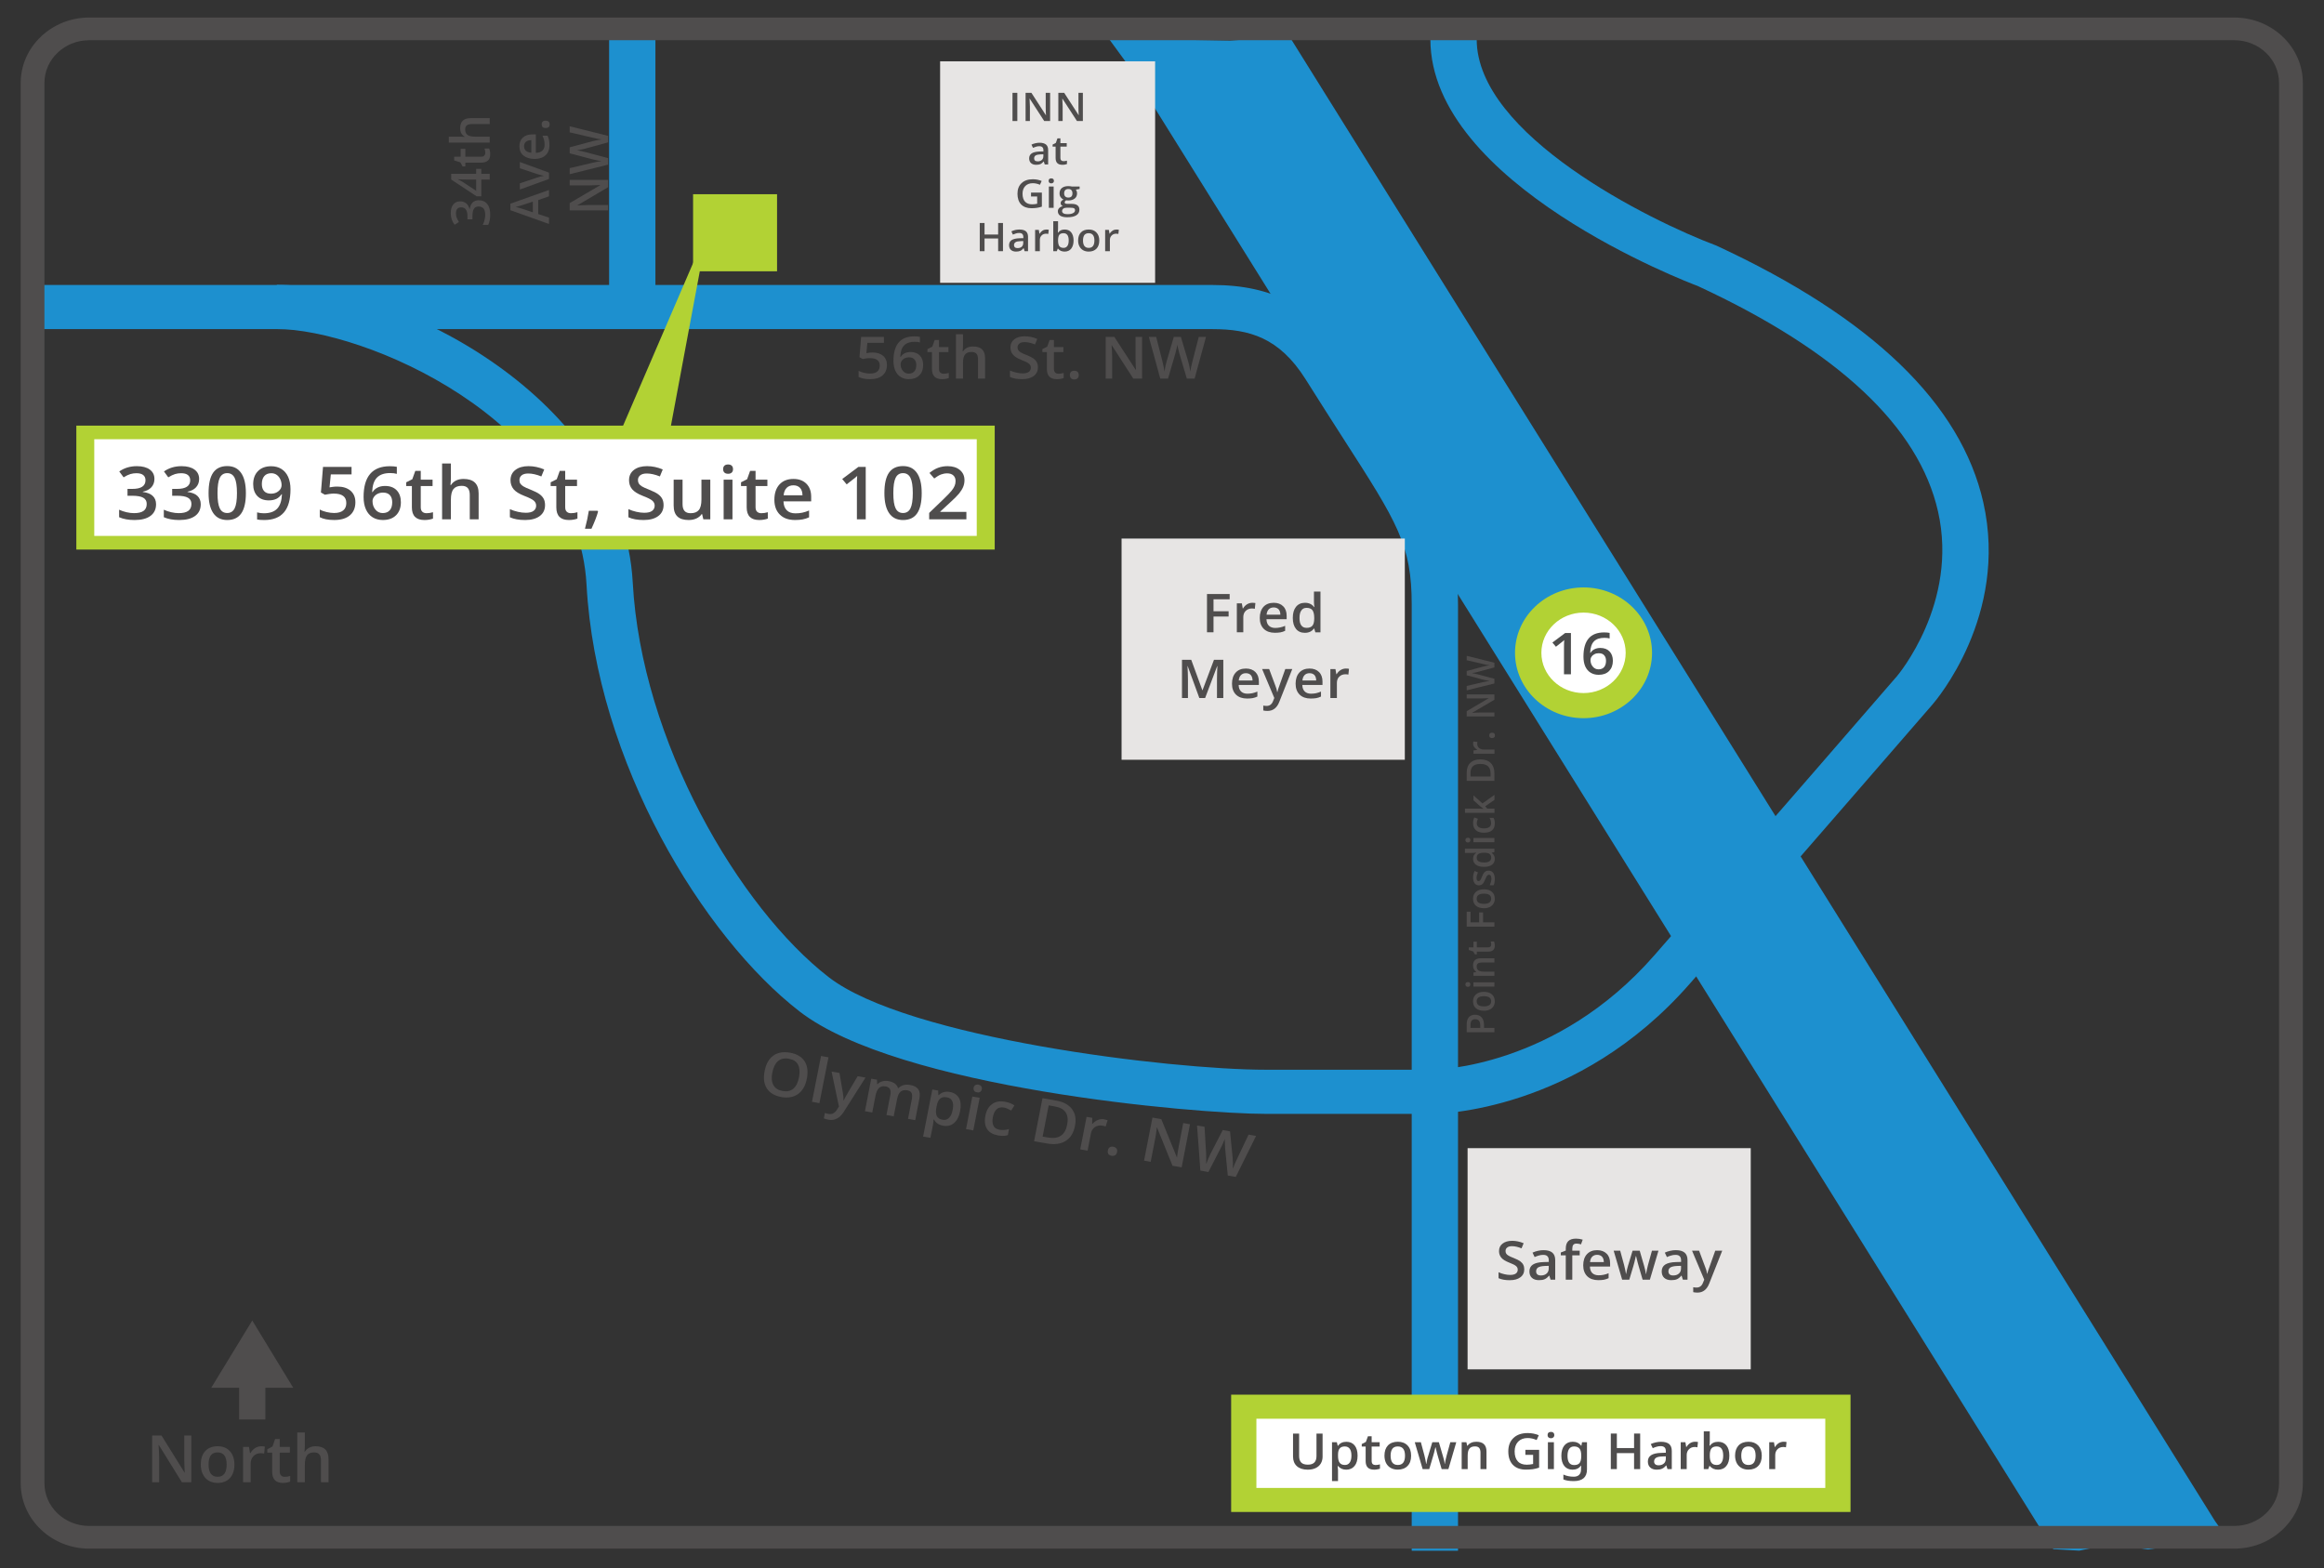 <?xml version="1.0" encoding="UTF-8" standalone="no"?>
<!DOCTYPE svg PUBLIC "-//W3C//DTD SVG 1.1//EN" "http://www.w3.org/Graphics/SVG/1.1/DTD/svg11.dtd">
<svg width="100%" height="100%" viewBox="0 0 889 600" version="1.1" xmlns="http://www.w3.org/2000/svg" xmlns:xlink="http://www.w3.org/1999/xlink" xml:space="preserve" xmlns:serif="http://www.serif.com/" style="fill-rule:evenodd;clip-rule:evenodd;stroke-linejoin:round;stroke-miterlimit:2;">
    <rect x="0" y="0" width="889" height="600" fill="#333333" stroke="none"/>
    <g transform="matrix(1,0,0,1,-1020,0)">
        <g id="Artboard2" transform="matrix(1,0,0,1,1020,0)">
            <rect x="0" y="0" width="889" height="600" style="fill:none;"/>
            <g transform="matrix(17.945,0,0,17.125,-6571.58,-3868.01)">
                <g>
                    <g>
                        <g transform="matrix(1,0,0,1,396.736,226.747)">
                            <path d="M0,24.007L-3.548,24.007C-5.054,24.007 -11.369,23.435 -13.486,21.718C-15.534,20.057 -17.82,16.153 -18.026,12.188C-18.219,8.476 -22.799,6.473 -24.628,6.473L-24.628,5.486C-22.075,5.486 -17.256,8.012 -17.041,12.137C-16.857,15.684 -14.773,19.404 -12.865,20.952C-11.182,22.317 -5.571,23.021 -3.548,23.021L0,23.021C0.105,23.02 2.646,22.973 4.739,20.461C7.019,17.726 9.907,14.23 9.907,14.23C9.921,14.213 11.229,12.595 10.782,10.543C10.371,8.654 8.648,6.961 5.662,5.512C5.463,5.435 -0.038,3.238 -0.038,0L0.949,0C0.949,2.136 4.637,4.051 6.058,4.609C9.373,6.217 11.275,8.143 11.749,10.349C12.292,12.875 10.732,14.78 10.666,14.86C10.666,14.86 7.776,18.357 5.497,21.093C3.096,23.974 0.125,24.007 0,24.007" style="fill:rgb(29,144,207);fill-rule:nonzero;"/>
                        </g>
                        <g transform="matrix(1,0,0,1,411.572,226.197)">
                            <path d="M0.423,34.289L-0.346,34.168L-1.044,34.315L-1.596,34.282L-21.336,1.1L-21.732,0.532L-19.143,0.579L-18.503,0.532L-17.852,0.532L1.848,33.648L2.175,34.134L0.886,34.221L0.423,34.289Z" style="fill:rgb(29,144,207);fill-rule:nonzero;"/>
                        </g>
                        <g transform="matrix(1,0,0,1,397.287,232.236)">
                            <path d="M0,28.278L-0.987,28.278L-0.987,7.141C-0.987,5.807 -1.294,5.306 -2.437,3.444C-2.675,3.055 -2.946,2.612 -3.256,2.095C-3.813,1.175 -4.449,0.986 -5.233,0.986L-30.33,0.986L-30.33,0L-5.233,0C-3.946,0 -3.075,0.489 -2.41,1.587C-2.103,2.102 -1.833,2.542 -1.596,2.928C-0.435,4.821 0,5.529 0,7.141L0,28.278Z" style="fill:rgb(29,144,207);fill-rule:nonzero;"/>
                        </g>
                        <g transform="matrix(-1,0,0,1,768.369,162.477)">
                            <rect x="388.191" y="64.271" width="0.987" height="5.981" style="fill:rgb(29,144,207);"/>
                        </g>
                    </g>
                    <g>
                        <g transform="matrix(1,0,0,1,399.963,239.275)">
                            <path d="M0,2.359C-0.65,2.359 -1.18,1.83 -1.18,1.179C-1.18,0.529 -0.65,0 0,0C0.65,0 1.179,0.529 1.179,1.179C1.179,1.83 0.65,2.359 0,2.359" style="fill:white;fill-rule:nonzero;"/>
                        </g>
                        <g transform="matrix(1,0,0,1,399.963,241.735)">
                            <path d="M0,-2.562C-0.708,-2.562 -1.281,-1.989 -1.281,-1.281C-1.281,-0.574 -0.708,0 0,0C0.707,0 1.28,-0.574 1.28,-1.281C1.28,-1.989 0.707,-2.562 0,-2.562M0,-2.36C0.595,-2.36 1.078,-1.875 1.078,-1.281C1.078,-0.686 0.595,-0.203 0,-0.203C-0.595,-0.203 -1.079,-0.686 -1.079,-1.281C-1.079,-1.875 -0.595,-2.36 0,-2.36" style="fill:rgb(178,210,52);fill-rule:nonzero;"/>
                        </g>
                        <g transform="matrix(1,0,0,1,399.963,241.352)">
                            <path d="M0,-1.797C-0.496,-1.797 -0.899,-1.394 -0.899,-0.898C-0.899,-0.401 -0.496,0.001 0,0.001C0.495,0.001 0.898,-0.401 0.898,-0.898C0.898,-1.394 0.495,-1.797 0,-1.797M0,0.562C-0.806,0.562 -1.461,-0.093 -1.461,-0.898C-1.461,-1.703 -0.806,-2.359 0,-2.359C0.805,-2.359 1.46,-1.703 1.46,-0.898C1.46,-0.093 0.805,0.562 0,0.562" style="fill:rgb(178,210,52);fill-rule:nonzero;"/>
                        </g>
                        <g>
                            <g transform="matrix(1,0,0,1,399.694,240.011)">
                                <path d="M0,0.922L-0.148,0.922L-0.148,0.326C-0.148,0.256 -0.146,0.198 -0.143,0.157C-0.152,0.167 -0.164,0.179 -0.179,0.191C-0.192,0.203 -0.24,0.241 -0.32,0.307L-0.395,0.213L-0.123,0L0,0L0,0.922Z" style="fill:rgb(76,77,77);fill-rule:nonzero;"/>
                            </g>
                            <g transform="matrix(1,0,0,1,400.283,240.12)">
                                <path d="M0,0.703C0.05,0.703 0.09,0.686 0.117,0.654C0.145,0.621 0.159,0.574 0.159,0.513C0.159,0.46 0.146,0.418 0.119,0.388C0.094,0.357 0.055,0.343 0.003,0.343C-0.029,0.343 -0.059,0.349 -0.085,0.363C-0.112,0.377 -0.133,0.395 -0.148,0.419C-0.165,0.443 -0.172,0.468 -0.172,0.492C-0.172,0.552 -0.156,0.601 -0.124,0.641C-0.092,0.682 -0.051,0.703 0,0.703M-0.322,0.42C-0.322,0.058 -0.175,-0.122 0.119,-0.122C0.165,-0.122 0.204,-0.118 0.236,-0.111L0.236,0.013C0.204,0.003 0.167,-0.001 0.125,-0.001C0.026,-0.001 -0.048,0.025 -0.098,0.078C-0.147,0.131 -0.175,0.216 -0.179,0.333L-0.171,0.333C-0.151,0.299 -0.123,0.272 -0.088,0.254C-0.052,0.235 -0.01,0.225 0.038,0.225C0.122,0.225 0.187,0.251 0.234,0.303C0.281,0.354 0.305,0.424 0.305,0.512C0.305,0.608 0.277,0.684 0.224,0.741C0.169,0.798 0.096,0.825 0.002,0.825C-0.063,0.825 -0.121,0.809 -0.17,0.777C-0.219,0.746 -0.256,0.7 -0.283,0.639C-0.309,0.578 -0.322,0.505 -0.322,0.42" style="fill:rgb(76,77,77);fill-rule:nonzero;"/>
                            </g>
                        </g>
                    </g>
                    <g transform="matrix(1,0,0,1,-9,183.744)">
                        <rect x="399.115" y="54.157" width="6.038" height="4.942" style="fill:rgb(231,229,228);fill-rule:nonzero;"/>
                    </g>
                    <g transform="matrix(-1,0,0,1,807.106,219.675)">
                        <rect x="401.72" y="37.621" width="12.666" height="2.083" style="fill:white;"/>
                    </g>
                    <g transform="matrix(1,0,0,1,-9,219.675)">
                        <path d="M401.989,39.436L414.116,39.436L414.116,37.89L401.989,37.89L401.989,39.436ZM414.654,39.973L401.451,39.973L401.451,37.352L414.654,37.352L414.654,39.973Z" style="fill:rgb(178,210,52);fill-rule:nonzero;"/>
                    </g>
                    <g transform="matrix(1,0,0,1,-9,162.427)">
                        <rect x="395.247" y="64.812" width="4.583" height="4.949" style="fill:rgb(231,229,228);fill-rule:nonzero;"/>
                    </g>
                    <g id="safeway" transform="matrix(1,0,0,1,-9,210.982)">
                        <rect x="406.491" y="40.538" width="6.036" height="4.942" style="fill:rgb(231,229,228);fill-rule:nonzero;"/>
                    </g>
                    <g>
                        <g transform="matrix(-1,0,0,1,772.752,165.138)">
                            <rect x="389.981" y="65.07" width="1.79" height="1.722" style="fill:rgb(178,210,52);"/>
                        </g>
                        <g transform="matrix(1,0,0,1,-9,176.523)">
                            <rect x="377.013" y="59.006" width="19.205" height="2.465" style="fill:white;"/>
                        </g>
                        <g transform="matrix(1,0,0,1,-9,176.525)">
                            <path d="M396.411,58.853L376.834,58.853L376.834,61.622L396.411,61.622L396.411,58.853ZM396.028,61.317L377.216,61.317L377.216,59.157L396.028,59.157L396.028,61.317Z" style="fill:rgb(178,210,52);fill-rule:nonzero;"/>
                        </g>
                        <g transform="matrix(0.38,-0.925,-0.925,-0.38,381.809,235.087)">
                            <path d="M-1.32,2.035L3.01,2.035L2.748,1.852L-0.919,1.058L-1.32,2.035Z" style="fill:rgb(178,210,52);fill-rule:nonzero;"/>
                        </g>
                    </g>
                    <g>
                        <g transform="matrix(0.391,0,0,0.391,223.694,130.25)">
                            <g transform="matrix(1,0,0,1,372.902,273.533)">
                                <path d="M0,-1.617C0,-1.428 -0.055,-1.269 -0.165,-1.142C-0.276,-1.016 -0.432,-0.931 -0.633,-0.888L-0.633,-0.872C-0.393,-0.842 -0.212,-0.766 -0.092,-0.647C0.028,-0.528 0.089,-0.369 0.089,-0.171C0.089,0.117 -0.014,0.339 -0.217,0.495C-0.42,0.653 -0.709,0.73 -1.085,0.73C-1.417,0.73 -1.697,0.676 -1.925,0.569L-1.925,0.141C-1.798,0.203 -1.663,0.252 -1.521,0.285C-1.379,0.32 -1.243,0.337 -1.112,0.337C-0.88,0.337 -0.707,0.294 -0.592,0.208C-0.477,0.122 -0.42,-0.012 -0.42,-0.191C-0.42,-0.351 -0.483,-0.469 -0.61,-0.544C-0.736,-0.619 -0.937,-0.656 -1.208,-0.656L-1.468,-0.656L-1.468,-1.048L-1.204,-1.048C-0.727,-1.048 -0.487,-1.213 -0.487,-1.543C-0.487,-1.672 -0.529,-1.77 -0.612,-1.841C-0.695,-1.91 -0.818,-1.944 -0.981,-1.944C-1.095,-1.944 -1.204,-1.929 -1.309,-1.896C-1.414,-1.864 -1.537,-1.802 -1.681,-1.709L-1.917,-2.045C-1.643,-2.247 -1.323,-2.347 -0.96,-2.347C-0.658,-2.347 -0.423,-2.283 -0.254,-2.153C-0.084,-2.023 0,-1.845 0,-1.617" style="fill:rgb(79,77,77);fill-rule:nonzero;"/>
                            </g>
                            <g transform="matrix(1,0,0,1,375.339,273.533)">
                                <path d="M0,-1.617C0,-1.428 -0.056,-1.269 -0.166,-1.142C-0.276,-1.016 -0.432,-0.931 -0.633,-0.888L-0.633,-0.872C-0.393,-0.842 -0.212,-0.766 -0.093,-0.647C0.028,-0.528 0.088,-0.369 0.088,-0.171C0.088,0.117 -0.014,0.339 -0.217,0.495C-0.421,0.653 -0.71,0.73 -1.086,0.73C-1.418,0.73 -1.697,0.676 -1.925,0.569L-1.925,0.141C-1.799,0.203 -1.664,0.252 -1.521,0.285C-1.38,0.32 -1.243,0.337 -1.112,0.337C-0.88,0.337 -0.707,0.294 -0.593,0.208C-0.478,0.122 -0.42,-0.012 -0.42,-0.191C-0.42,-0.351 -0.483,-0.469 -0.61,-0.544C-0.737,-0.619 -0.937,-0.656 -1.208,-0.656L-1.469,-0.656L-1.469,-1.048L-1.205,-1.048C-0.727,-1.048 -0.487,-1.213 -0.487,-1.543C-0.487,-1.672 -0.529,-1.77 -0.612,-1.841C-0.696,-1.91 -0.818,-1.944 -0.981,-1.944C-1.095,-1.944 -1.204,-1.929 -1.31,-1.896C-1.414,-1.864 -1.538,-1.802 -1.682,-1.709L-1.917,-2.045C-1.643,-2.247 -1.324,-2.347 -0.961,-2.347C-0.659,-2.347 -0.424,-2.283 -0.254,-2.153C-0.085,-2.023 0,-1.845 0,-1.617" style="fill:rgb(79,77,77);fill-rule:nonzero;"/>
                            </g>
                            <g transform="matrix(1,0,0,1,376.341,272.718)">
                                <path d="M0,0.008C0,0.416 0.042,0.707 0.126,0.882C0.21,1.057 0.344,1.145 0.529,1.145C0.713,1.145 0.848,1.056 0.934,0.878C1.019,0.7 1.061,0.41 1.061,0.008C1.061,-0.393 1.019,-0.684 0.934,-0.864C0.848,-1.043 0.713,-1.134 0.529,-1.134C0.344,-1.134 0.21,-1.045 0.126,-0.869C0.042,-0.693 0,-0.4 0,0.008M1.547,0.008C1.547,0.528 1.463,0.914 1.295,1.167C1.128,1.419 0.872,1.545 0.529,1.545C0.195,1.545 -0.057,1.415 -0.229,1.154C-0.401,0.894 -0.487,0.512 -0.487,0.008C-0.487,-0.521 -0.403,-0.91 -0.236,-1.161C-0.069,-1.411 0.186,-1.537 0.529,-1.537C0.863,-1.537 1.116,-1.406 1.288,-1.143C1.461,-0.882 1.547,-0.498 1.547,0.008" style="fill:rgb(79,77,77);fill-rule:nonzero;"/>
                            </g>
                            <g transform="matrix(1,0,0,1,379.275,273.864)">
                                <path d="M0,-2.275C-0.166,-2.275 -0.295,-2.221 -0.383,-2.112C-0.472,-2.004 -0.517,-1.851 -0.517,-1.655C-0.517,-1.484 -0.476,-1.35 -0.393,-1.253C-0.31,-1.155 -0.185,-1.106 -0.017,-1.106C0.146,-1.106 0.283,-1.154 0.394,-1.252C0.504,-1.348 0.56,-1.462 0.56,-1.591C0.56,-1.713 0.535,-1.827 0.488,-1.932C0.441,-2.038 0.375,-2.122 0.291,-2.183C0.206,-2.245 0.109,-2.275 0,-2.275M1.045,-1.358C1.045,-0.767 0.926,-0.328 0.688,-0.037C0.45,0.254 0.093,0.399 -0.385,0.399C-0.566,0.399 -0.697,0.389 -0.776,0.367L-0.776,-0.037C-0.655,-0.003 -0.532,0.014 -0.409,0.014C-0.085,0.014 0.157,-0.073 0.317,-0.248C0.477,-0.422 0.564,-0.697 0.58,-1.071L0.556,-1.071C0.475,-0.948 0.378,-0.859 0.264,-0.804C0.149,-0.751 0.016,-0.723 -0.137,-0.723C-0.402,-0.723 -0.61,-0.805 -0.762,-0.97C-0.913,-1.136 -0.989,-1.363 -0.989,-1.65C-0.989,-1.963 -0.901,-2.213 -0.726,-2.397C-0.551,-2.582 -0.312,-2.674 -0.008,-2.674C0.204,-2.674 0.391,-2.623 0.549,-2.519C0.707,-2.416 0.83,-2.265 0.916,-2.068C1.001,-1.87 1.045,-1.633 1.045,-1.358" style="fill:rgb(79,77,77);fill-rule:nonzero;"/>
                            </g>
                            <g transform="matrix(1,0,0,1,382.878,273.137)">
                                <path d="M0,-0.785C0.302,-0.785 0.54,-0.705 0.717,-0.546C0.893,-0.386 0.98,-0.168 0.98,0.108C0.98,0.428 0.881,0.677 0.681,0.857C0.48,1.036 0.196,1.125 -0.173,1.125C-0.507,1.125 -0.771,1.071 -0.961,0.964L-0.961,0.527C-0.851,0.591 -0.724,0.639 -0.58,0.673C-0.437,0.707 -0.304,0.725 -0.181,0.725C0.036,0.725 0.201,0.676 0.314,0.579C0.428,0.483 0.485,0.34 0.485,0.153C0.485,-0.205 0.257,-0.384 -0.199,-0.384C-0.264,-0.384 -0.343,-0.378 -0.437,-0.364C-0.531,-0.351 -0.613,-0.337 -0.685,-0.32L-0.899,-0.447L-0.785,-1.91L0.771,-1.91L0.771,-1.481L-0.36,-1.481L-0.429,-0.74C-0.381,-0.748 -0.322,-0.758 -0.254,-0.768C-0.185,-0.78 -0.101,-0.785 0,-0.785" style="fill:rgb(79,77,77);fill-rule:nonzero;"/>
                            </g>
                            <g transform="matrix(1,0,0,1,385.35,271.585)">
                                <path d="M0,2.281C0.165,2.281 0.292,2.228 0.382,2.121C0.472,2.014 0.516,1.862 0.516,1.664C0.516,1.492 0.475,1.357 0.391,1.259C0.307,1.16 0.18,1.111 0.012,1.111C-0.092,1.111 -0.187,1.134 -0.274,1.177C-0.362,1.222 -0.431,1.283 -0.481,1.36C-0.532,1.437 -0.558,1.516 -0.558,1.596C-0.558,1.789 -0.505,1.951 -0.4,2.083C-0.297,2.216 -0.163,2.281 0,2.281M-1.045,1.361C-1.045,0.189 -0.567,-0.396 0.387,-0.396C0.537,-0.396 0.664,-0.385 0.768,-0.362L0.768,0.041C0.664,0.01 0.543,-0.005 0.407,-0.005C0.086,-0.005 -0.154,0.081 -0.315,0.253C-0.478,0.426 -0.563,0.701 -0.578,1.081L-0.554,1.081C-0.489,0.969 -0.398,0.885 -0.283,0.824C-0.167,0.762 -0.03,0.732 0.127,0.732C0.398,0.732 0.61,0.816 0.762,0.982C0.913,1.149 0.988,1.375 0.988,1.66C0.988,1.974 0.901,2.222 0.726,2.405C0.551,2.587 0.312,2.677 0.008,2.677C-0.206,2.677 -0.394,2.627 -0.552,2.523C-0.71,2.421 -0.831,2.27 -0.917,2.073C-1.002,1.876 -1.045,1.638 -1.045,1.361" style="fill:rgb(79,77,77);fill-rule:nonzero;"/>
                            </g>
                            <g transform="matrix(1,0,0,1,387.737,271.842)">
                                <path d="M0,2.032C0.117,2.032 0.234,2.013 0.352,1.976L0.352,2.34C0.299,2.362 0.23,2.382 0.146,2.398C0.062,2.414 -0.024,2.421 -0.115,2.421C-0.57,2.421 -0.799,2.181 -0.799,1.7L-0.799,0.48L-1.108,0.48L-1.108,0.266L-0.776,0.091L-0.612,-0.389L-0.315,-0.389L-0.315,0.115L0.329,0.115L0.329,0.48L-0.315,0.48L-0.315,1.692C-0.315,1.808 -0.286,1.894 -0.229,1.949C-0.17,2.005 -0.095,2.032 0,2.032" style="fill:rgb(79,77,77);fill-rule:nonzero;"/>
                            </g>
                            <g transform="matrix(1,0,0,1,390.577,271.035)">
                                <path d="M0,3.188L-0.483,3.188L-0.483,1.794C-0.483,1.621 -0.519,1.49 -0.589,1.404C-0.659,1.318 -0.771,1.275 -0.924,1.275C-1.126,1.275 -1.274,1.334 -1.369,1.456C-1.464,1.577 -1.512,1.78 -1.512,2.063L-1.512,3.188L-1.992,3.188L-1.992,0L-1.512,0L-1.512,0.81C-1.512,0.939 -1.52,1.078 -1.536,1.226L-1.505,1.226C-1.44,1.117 -1.349,1.032 -1.232,0.971C-1.115,0.912 -0.979,0.881 -0.823,0.881C-0.274,0.881 0,1.158 0,1.71L0,3.188Z" style="fill:rgb(79,77,77);fill-rule:nonzero;"/>
                            </g>
                            <g transform="matrix(1,0,0,1,394.198,272.039)">
                                <path d="M0,1.37C0,1.637 -0.096,1.846 -0.288,1.997C-0.481,2.148 -0.747,2.224 -1.086,2.224C-1.424,2.224 -1.701,2.172 -1.917,2.066L-1.917,1.603C-1.78,1.668 -1.636,1.719 -1.482,1.755C-1.328,1.792 -1.186,1.81 -1.053,1.81C-0.859,1.81 -0.716,1.774 -0.624,1.7C-0.531,1.626 -0.485,1.527 -0.485,1.403C-0.485,1.291 -0.528,1.196 -0.612,1.118C-0.697,1.04 -0.872,0.948 -1.137,0.842C-1.41,0.73 -1.603,0.604 -1.715,0.463C-1.826,0.32 -1.883,0.15 -1.883,-0.049C-1.883,-0.299 -1.794,-0.495 -1.615,-0.639C-1.438,-0.782 -1.2,-0.854 -0.901,-0.854C-0.614,-0.854 -0.329,-0.791 -0.045,-0.666L-0.201,-0.267C-0.467,-0.378 -0.704,-0.434 -0.914,-0.434C-1.072,-0.434 -1.192,-0.4 -1.274,-0.331C-1.356,-0.262 -1.396,-0.171 -1.396,-0.058C-1.396,0.02 -1.381,0.087 -1.348,0.142C-1.314,0.197 -1.261,0.25 -1.186,0.299C-1.111,0.348 -0.976,0.413 -0.78,0.493C-0.561,0.585 -0.399,0.671 -0.297,0.75C-0.194,0.829 -0.12,0.919 -0.071,1.017C-0.023,1.117 0,1.235 0,1.37" style="fill:rgb(79,77,77);fill-rule:nonzero;"/>
                            </g>
                            <g transform="matrix(1,0,0,1,395.612,271.842)">
                                <path d="M0,2.032C0.117,2.032 0.234,2.013 0.352,1.976L0.352,2.34C0.299,2.362 0.23,2.382 0.146,2.398C0.062,2.414 -0.024,2.421 -0.115,2.421C-0.57,2.421 -0.799,2.181 -0.799,1.7L-0.799,0.48L-1.108,0.48L-1.108,0.266L-0.776,0.091L-0.612,-0.389L-0.315,-0.389L-0.315,0.115L0.329,0.115L0.329,0.48L-0.315,0.48L-0.315,1.692C-0.315,1.808 -0.286,1.894 -0.229,1.949C-0.17,2.005 -0.095,2.032 0,2.032" style="fill:rgb(79,77,77);fill-rule:nonzero;"/>
                            </g>
                            <g transform="matrix(1,0,0,1,397.088,274.714)">
                                <path d="M0,-0.932C-0.064,-0.678 -0.186,-0.351 -0.36,0.048L-0.714,0.048C-0.62,-0.32 -0.55,-0.662 -0.503,-0.98L-0.029,-0.98L0,-0.932Z" style="fill:rgb(79,77,77);fill-rule:nonzero;"/>
                            </g>
                            <g transform="matrix(1,0,0,1,400.66,272.039)">
                                <path d="M0,1.37C0,1.637 -0.097,1.846 -0.289,1.997C-0.481,2.148 -0.747,2.224 -1.086,2.224C-1.424,2.224 -1.701,2.172 -1.917,2.066L-1.917,1.603C-1.78,1.668 -1.636,1.719 -1.482,1.755C-1.328,1.792 -1.186,1.81 -1.054,1.81C-0.859,1.81 -0.716,1.774 -0.624,1.7C-0.532,1.626 -0.485,1.527 -0.485,1.403C-0.485,1.291 -0.528,1.196 -0.613,1.118C-0.697,1.04 -0.872,0.948 -1.138,0.842C-1.41,0.73 -1.603,0.604 -1.715,0.463C-1.827,0.32 -1.883,0.15 -1.883,-0.049C-1.883,-0.299 -1.794,-0.495 -1.616,-0.639C-1.439,-0.782 -1.2,-0.854 -0.901,-0.854C-0.615,-0.854 -0.329,-0.791 -0.045,-0.666L-0.201,-0.267C-0.468,-0.378 -0.705,-0.434 -0.914,-0.434C-1.072,-0.434 -1.192,-0.4 -1.274,-0.331C-1.356,-0.262 -1.397,-0.171 -1.397,-0.058C-1.397,0.02 -1.381,0.087 -1.348,0.142C-1.315,0.197 -1.261,0.25 -1.187,0.299C-1.111,0.348 -0.977,0.413 -0.781,0.493C-0.562,0.585 -0.399,0.671 -0.297,0.75C-0.195,0.829 -0.12,0.919 -0.072,1.017C-0.024,1.117 0,1.235 0,1.37" style="fill:rgb(79,77,77);fill-rule:nonzero;"/>
                            </g>
                            <g transform="matrix(1,0,0,1,402.828,271.997)">
                                <path d="M0,2.226L-0.067,1.929L-0.092,1.929C-0.159,2.034 -0.255,2.117 -0.378,2.177C-0.502,2.237 -0.643,2.266 -0.801,2.266C-1.075,2.266 -1.28,2.199 -1.415,2.062C-1.551,1.925 -1.618,1.718 -1.618,1.441L-1.618,-0.04L-1.133,-0.04L-1.133,1.357C-1.133,1.531 -1.098,1.661 -1.026,1.747C-0.955,1.833 -0.844,1.877 -0.692,1.877C-0.49,1.877 -0.342,1.817 -0.247,1.696C-0.151,1.576 -0.104,1.373 -0.104,1.089L-0.104,-0.04L0.379,-0.04L0.379,2.226L0,2.226Z" style="fill:rgb(79,77,77);fill-rule:nonzero;"/>
                            </g>
                            <g transform="matrix(1,0,0,1,-9,248.312)">
                                <path d="M413.416,25.911L412.935,25.911L412.935,23.645L413.416,23.645L413.416,25.911ZM412.906,23.045C412.906,22.959 412.93,22.893 412.977,22.846C413.023,22.799 413.091,22.777 413.179,22.777C413.264,22.777 413.329,22.799 413.376,22.846C413.423,22.893 413.446,22.959 413.446,23.045C413.446,23.127 413.423,23.192 413.376,23.239C413.329,23.286 413.264,23.309 413.179,23.309C413.091,23.309 413.023,23.286 412.977,23.239C412.93,23.192 412.906,23.127 412.906,23.045" style="fill:rgb(79,77,77);fill-rule:nonzero;"/>
                            </g>
                            <g transform="matrix(1,0,0,1,405.99,271.842)">
                                <path d="M0,2.032C0.117,2.032 0.234,2.013 0.353,1.976L0.353,2.34C0.299,2.362 0.23,2.382 0.146,2.398C0.062,2.414 -0.024,2.421 -0.115,2.421C-0.57,2.421 -0.799,2.181 -0.799,1.7L-0.799,0.48L-1.108,0.48L-1.108,0.266L-0.776,0.091L-0.612,-0.389L-0.315,-0.389L-0.315,0.115L0.33,0.115L0.33,0.48L-0.315,0.48L-0.315,1.692C-0.315,1.808 -0.286,1.894 -0.229,1.949C-0.17,2.005 -0.095,2.032 0,2.032" style="fill:rgb(79,77,77);fill-rule:nonzero;"/>
                            </g>
                            <g transform="matrix(1,0,0,1,407.738,273.898)">
                                <path d="M0,-1.618C-0.153,-1.618 -0.276,-1.569 -0.368,-1.472C-0.46,-1.376 -0.515,-1.234 -0.533,-1.049L0.495,-1.049C0.492,-1.235 0.448,-1.377 0.36,-1.473C0.272,-1.569 0.152,-1.618 0,-1.618M0.088,0.364C-0.265,0.364 -0.54,0.263 -0.738,0.057C-0.937,-0.149 -1.037,-0.431 -1.037,-0.792C-1.037,-1.162 -0.944,-1.453 -0.761,-1.665C-0.575,-1.877 -0.322,-1.982 0,-1.982C0.299,-1.982 0.534,-1.891 0.708,-1.71C0.882,-1.528 0.969,-1.278 0.969,-0.96L0.969,-0.7L-0.541,-0.7C-0.534,-0.48 -0.475,-0.311 -0.363,-0.193C-0.251,-0.075 -0.094,-0.016 0.11,-0.016C0.244,-0.016 0.369,-0.028 0.484,-0.054C0.6,-0.079 0.724,-0.121 0.855,-0.18L0.855,0.211C0.738,0.268 0.619,0.307 0.5,0.33C0.379,0.354 0.242,0.364 0.088,0.364" style="fill:rgb(79,77,77);fill-rule:nonzero;"/>
                            </g>
                            <g transform="matrix(1,0,0,1,411.681,271.228)">
                                <path d="M0,2.995L-0.481,2.995L-0.481,1.061C-0.481,0.83 -0.477,0.647 -0.465,0.513C-0.496,0.545 -0.535,0.581 -0.58,0.621C-0.627,0.66 -0.78,0.786 -1.04,0.998L-1.282,0.692L-0.401,0L0,0L0,2.995Z" style="fill:rgb(79,77,77);fill-rule:nonzero;"/>
                            </g>
                            <g transform="matrix(1,0,0,1,413.186,272.718)">
                                <path d="M0,0.008C0,0.416 0.042,0.707 0.126,0.882C0.21,1.057 0.344,1.145 0.529,1.145C0.713,1.145 0.848,1.056 0.934,0.878C1.019,0.7 1.061,0.41 1.061,0.008C1.061,-0.393 1.019,-0.684 0.934,-0.864C0.848,-1.043 0.713,-1.134 0.529,-1.134C0.344,-1.134 0.21,-1.045 0.126,-0.869C0.042,-0.693 0,-0.4 0,0.008M1.547,0.008C1.547,0.528 1.463,0.914 1.295,1.167C1.128,1.419 0.873,1.545 0.529,1.545C0.195,1.545 -0.057,1.415 -0.229,1.154C-0.401,0.894 -0.487,0.512 -0.487,0.008C-0.487,-0.521 -0.403,-0.91 -0.236,-1.161C-0.069,-1.411 0.186,-1.537 0.529,-1.537C0.863,-1.537 1.116,-1.406 1.288,-1.143C1.461,-0.882 1.547,-0.498 1.547,0.008" style="fill:rgb(79,77,77);fill-rule:nonzero;"/>
                            </g>
                            <g transform="matrix(1,0,0,1,417.169,271.186)">
                                <path d="M0,3.037L-2.029,3.037L-2.029,2.672L-1.258,1.895C-1.029,1.663 -0.878,1.497 -0.804,1.399C-0.729,1.302 -0.675,1.21 -0.641,1.124C-0.606,1.038 -0.59,0.946 -0.59,0.848C-0.59,0.712 -0.631,0.605 -0.712,0.528C-0.793,0.45 -0.905,0.411 -1.049,0.411C-1.163,0.411 -1.274,0.433 -1.382,0.474C-1.488,0.516 -1.612,0.593 -1.753,0.704L-2.013,0.387C-1.847,0.246 -1.685,0.145 -1.528,0.088C-1.371,0.029 -1.204,0 -1.026,0C-0.747,0 -0.524,0.072 -0.356,0.218C-0.188,0.363 -0.104,0.558 -0.104,0.805C-0.104,0.939 -0.129,1.067 -0.177,1.189C-0.226,1.31 -0.3,1.436 -0.4,1.565C-0.501,1.694 -0.668,1.869 -0.901,2.089L-1.422,2.593L-1.422,2.612L0,2.612L0,3.037Z" style="fill:rgb(79,77,77);fill-rule:nonzero;"/>
                            </g>
                        </g>
                        <g>
                            <g transform="matrix(1,0,0,1,394.4,258.703)">
                                <path d="M0,-0.806L0,-0.291C0,-0.234 -0.013,-0.182 -0.038,-0.138C-0.063,-0.093 -0.1,-0.06 -0.147,-0.036C-0.194,-0.012 -0.252,0 -0.318,0C-0.417,0 -0.493,-0.027 -0.548,-0.078C-0.603,-0.131 -0.63,-0.202 -0.63,-0.294L-0.63,-0.806L-0.5,-0.806L-0.5,-0.303C-0.5,-0.238 -0.484,-0.19 -0.454,-0.158C-0.424,-0.127 -0.377,-0.112 -0.313,-0.112C-0.191,-0.112 -0.13,-0.176 -0.13,-0.304L-0.13,-0.806L0,-0.806Z" style="fill:rgb(79,77,77);fill-rule:nonzero;"/>
                            </g>
                            <g transform="matrix(1,0,0,1,394.875,258.854)">
                                <path d="M0,-0.67C-0.051,-0.67 -0.088,-0.655 -0.111,-0.625C-0.135,-0.596 -0.146,-0.548 -0.146,-0.483L-0.146,-0.464C-0.146,-0.391 -0.135,-0.338 -0.111,-0.306C-0.088,-0.273 -0.051,-0.256 0.002,-0.256C0.046,-0.256 0.08,-0.274 0.104,-0.311C0.128,-0.347 0.14,-0.398 0.14,-0.465C0.14,-0.533 0.128,-0.583 0.104,-0.618C0.08,-0.652 0.046,-0.67 0,-0.67M0.03,-0.151C-0.046,-0.151 -0.104,-0.179 -0.146,-0.233L-0.154,-0.233C-0.149,-0.183 -0.146,-0.152 -0.146,-0.141L-0.146,0.104L-0.274,0.104L-0.274,-0.764L-0.171,-0.764C-0.168,-0.753 -0.162,-0.726 -0.152,-0.684L-0.146,-0.684C-0.106,-0.744 -0.047,-0.774 0.033,-0.774C0.107,-0.774 0.166,-0.747 0.208,-0.693C0.25,-0.639 0.271,-0.563 0.271,-0.464C0.271,-0.365 0.25,-0.289 0.207,-0.234C0.164,-0.18 0.105,-0.151 0.03,-0.151" style="fill:rgb(79,77,77);fill-rule:nonzero;"/>
                            </g>
                            <g transform="matrix(1,0,0,1,395.529,258.06)">
                                <path d="M0,0.539C0.031,0.539 0.062,0.534 0.094,0.524L0.094,0.621C0.08,0.627 0.062,0.632 0.039,0.636C0.017,0.641 -0.006,0.643 -0.03,0.643C-0.151,0.643 -0.211,0.579 -0.211,0.451L-0.211,0.127L-0.294,0.127L-0.294,0.07L-0.206,0.023L-0.162,-0.104L-0.083,-0.104L-0.083,0.03L0.088,0.03L0.088,0.127L-0.083,0.127L-0.083,0.448C-0.083,0.479 -0.075,0.503 -0.061,0.518C-0.045,0.532 -0.024,0.539 0,0.539" style="fill:rgb(79,77,77);fill-rule:nonzero;"/>
                            </g>
                            <g transform="matrix(1,0,0,1,395.85,258.391)">
                                <path d="M0,-0.001C0,0.138 0.052,0.207 0.154,0.207C0.256,0.207 0.307,0.138 0.307,-0.001C0.307,-0.139 0.255,-0.207 0.153,-0.207C0.1,-0.207 0.061,-0.189 0.037,-0.154C0.013,-0.118 0,-0.067 0,-0.001M0.437,-0.001C0.437,0.098 0.413,0.174 0.362,0.228C0.312,0.283 0.242,0.311 0.152,0.311C0.097,0.311 0.047,0.299 0.003,0.273C-0.04,0.248 -0.073,0.211 -0.097,0.164C-0.119,0.117 -0.131,0.061 -0.131,-0.001C-0.131,-0.099 -0.106,-0.175 -0.057,-0.23C-0.006,-0.284 0.064,-0.312 0.155,-0.312C0.242,-0.312 0.312,-0.283 0.362,-0.228C0.413,-0.172 0.437,-0.096 0.437,-0.001" style="fill:rgb(79,77,77);fill-rule:nonzero;"/>
                            </g>
                            <g transform="matrix(1,0,0,1,396.938,258.089)">
                                <path d="M0,0.601L-0.078,0.322C-0.088,0.291 -0.104,0.222 -0.129,0.115L-0.134,0.115C-0.154,0.211 -0.172,0.282 -0.185,0.322L-0.264,0.601L-0.405,0.601L-0.573,0L-0.443,0L-0.367,0.297C-0.35,0.37 -0.337,0.433 -0.33,0.485L-0.326,0.485C-0.322,0.458 -0.317,0.428 -0.31,0.394C-0.303,0.359 -0.296,0.334 -0.29,0.317L-0.199,0L-0.059,0L0.029,0.317C0.035,0.334 0.042,0.362 0.051,0.399C0.058,0.435 0.063,0.463 0.064,0.484L0.068,0.484C0.074,0.439 0.087,0.376 0.107,0.297L0.185,0L0.312,0L0.144,0.601L0,0.601Z" style="fill:rgb(79,77,77);fill-rule:nonzero;"/>
                            </g>
                            <g transform="matrix(1,0,0,1,397.894,258.079)">
                                <path d="M0,0.611L-0.128,0.611L-0.128,0.242C-0.128,0.196 -0.138,0.162 -0.156,0.138C-0.175,0.115 -0.204,0.104 -0.245,0.104C-0.299,0.104 -0.339,0.12 -0.363,0.152C-0.389,0.184 -0.401,0.237 -0.401,0.312L-0.401,0.611L-0.529,0.611L-0.529,0.01L-0.429,0.01L-0.411,0.09L-0.404,0.09C-0.387,0.06 -0.36,0.039 -0.327,0.023C-0.294,0.007 -0.257,0 -0.216,0C-0.072,0 0,0.073 0,0.219L0,0.611Z" style="fill:rgb(79,77,77);fill-rule:nonzero;"/>
                            </g>
                            <g transform="matrix(1,0,0,1,398.723,258.327)">
                                <path d="M0,-0.067L0.293,-0.067L0.293,0.331C0.245,0.348 0.199,0.359 0.155,0.366C0.11,0.371 0.063,0.375 0.012,0.375C-0.108,0.375 -0.201,0.339 -0.266,0.268C-0.331,0.197 -0.364,0.097 -0.364,-0.033C-0.364,-0.161 -0.327,-0.261 -0.253,-0.333C-0.18,-0.406 -0.079,-0.442 0.051,-0.442C0.133,-0.442 0.212,-0.426 0.286,-0.394L0.24,-0.286C0.176,-0.316 0.111,-0.331 0.047,-0.331C-0.038,-0.331 -0.104,-0.303 -0.154,-0.251C-0.203,-0.197 -0.229,-0.125 -0.229,-0.032C-0.229,0.065 -0.206,0.139 -0.161,0.19C-0.117,0.241 -0.053,0.265 0.03,0.265C0.072,0.265 0.117,0.26 0.165,0.249L0.165,0.045L0,0.045L0,-0.067Z" style="fill:rgb(79,77,77);fill-rule:nonzero;"/>
                            </g>
                            <g transform="matrix(1,0,0,1,-9,219.549)">
                                <path d="M408.331,39.141L408.203,39.141L408.203,38.54L408.331,38.54L408.331,39.141ZM408.196,38.382C408.196,38.358 408.202,38.341 408.214,38.329C408.227,38.316 408.245,38.31 408.269,38.31C408.29,38.31 408.308,38.316 408.32,38.329C408.333,38.341 408.34,38.358 408.34,38.382C408.34,38.403 408.333,38.42 408.32,38.432C408.308,38.445 408.29,38.452 408.269,38.452C408.245,38.452 408.227,38.445 408.214,38.432C408.202,38.42 408.196,38.403 408.196,38.382" style="fill:rgb(79,77,77);fill-rule:nonzero;"/>
                            </g>
                            <g transform="matrix(1,0,0,1,399.763,258.437)">
                                <path d="M0,0.163C0.052,0.163 0.09,0.148 0.113,0.12C0.136,0.091 0.149,0.044 0.151,-0.023L0.151,-0.045C0.151,-0.117 0.14,-0.171 0.115,-0.203C0.091,-0.236 0.052,-0.253 -0.003,-0.253C-0.048,-0.253 -0.082,-0.235 -0.106,-0.2C-0.13,-0.164 -0.142,-0.112 -0.142,-0.044C-0.142,0.094 -0.095,0.163 0,0.163M0.146,0.25L0.149,0.176L0.145,0.176C0.104,0.235 0.045,0.266 -0.035,0.266C-0.109,0.266 -0.168,0.238 -0.21,0.184C-0.252,0.129 -0.273,0.053 -0.273,-0.045C-0.273,-0.142 -0.252,-0.218 -0.21,-0.274C-0.167,-0.329 -0.107,-0.358 -0.032,-0.358C0.046,-0.358 0.106,-0.328 0.149,-0.27L0.154,-0.27L0.168,-0.347L0.273,-0.347L0.273,0.26C0.273,0.434 0.179,0.521 -0.01,0.521C-0.097,0.521 -0.17,0.51 -0.23,0.484L-0.23,0.375C-0.164,0.407 -0.089,0.423 -0.007,0.423C0.041,0.423 0.078,0.409 0.104,0.383C0.132,0.355 0.146,0.318 0.146,0.268L0.146,0.25Z" style="fill:rgb(79,77,77);fill-rule:nonzero;"/>
                            </g>
                            <g transform="matrix(1,0,0,1,401.17,257.896)">
                                <path d="M0,0.794L-0.13,0.794L-0.13,0.437L-0.497,0.437L-0.497,0.794L-0.626,0.794L-0.626,0L-0.497,0L-0.497,0.324L-0.13,0.324L-0.13,0L0,0L0,0.794Z" style="fill:rgb(79,77,77);fill-rule:nonzero;"/>
                            </g>
                            <g transform="matrix(1,0,0,1,401.563,258.178)">
                                <path d="M0,0.427C0.046,0.427 0.083,0.414 0.112,0.387C0.14,0.362 0.154,0.325 0.154,0.279L0.154,0.227L0.077,0.23C0.017,0.232 -0.027,0.241 -0.055,0.26C-0.082,0.279 -0.096,0.306 -0.096,0.343C-0.096,0.369 -0.088,0.39 -0.071,0.405C-0.056,0.419 -0.032,0.427 0,0.427M0.19,0.513L0.164,0.43L0.16,0.43C0.132,0.466 0.103,0.491 0.072,0.504C0.043,0.518 0.006,0.525 -0.04,0.525C-0.1,0.525 -0.146,0.508 -0.179,0.476C-0.212,0.445 -0.229,0.4 -0.229,0.341C-0.229,0.28 -0.205,0.233 -0.159,0.201C-0.113,0.17 -0.044,0.153 0.051,0.15L0.154,0.146L0.154,0.114C0.154,0.075 0.146,0.047 0.128,0.028C0.109,0.009 0.082,-0.001 0.045,-0.001C0.014,-0.001 -0.016,0.004 -0.044,0.013C-0.072,0.022 -0.1,0.032 -0.125,0.045L-0.167,-0.047C-0.135,-0.063 -0.099,-0.076 -0.06,-0.085C-0.021,-0.094 0.016,-0.098 0.05,-0.098C0.127,-0.098 0.184,-0.082 0.224,-0.049C0.262,-0.015 0.281,0.037 0.281,0.109L0.281,0.513L0.19,0.513Z" style="fill:rgb(79,77,77);fill-rule:nonzero;"/>
                            </g>
                            <g transform="matrix(1,0,0,1,402.339,258.69)">
                                <path d="M0,-0.611C0.026,-0.611 0.047,-0.61 0.063,-0.605L0.051,-0.486C0.033,-0.491 0.014,-0.494 -0.006,-0.494C-0.057,-0.494 -0.098,-0.476 -0.129,-0.443C-0.161,-0.41 -0.177,-0.367 -0.177,-0.313L-0.177,0L-0.305,0L-0.305,-0.6L-0.205,-0.6L-0.188,-0.494L-0.182,-0.494C-0.161,-0.53 -0.136,-0.558 -0.104,-0.58C-0.071,-0.6 -0.037,-0.611 0,-0.611" style="fill:rgb(79,77,77);fill-rule:nonzero;"/>
                            </g>
                            <g transform="matrix(1,0,0,1,402.8,258.365)">
                                <path d="M0,-0.181C-0.052,-0.181 -0.089,-0.165 -0.111,-0.136C-0.134,-0.106 -0.146,-0.055 -0.146,0.016L-0.146,0.025C-0.146,0.098 -0.135,0.151 -0.111,0.183C-0.089,0.216 -0.051,0.233 0.002,0.233C0.048,0.233 0.082,0.215 0.104,0.179C0.128,0.143 0.14,0.091 0.14,0.024C0.14,-0.113 0.093,-0.181 0,-0.181M0.032,-0.285C0.107,-0.285 0.166,-0.258 0.208,-0.204C0.25,-0.15 0.271,-0.074 0.271,0.025C0.271,0.124 0.25,0.2 0.207,0.255C0.165,0.31 0.106,0.338 0.03,0.338C-0.046,0.338 -0.104,0.31 -0.146,0.256L-0.155,0.256L-0.179,0.326L-0.274,0.326L-0.274,-0.519L-0.146,-0.519L-0.146,-0.319C-0.146,-0.303 -0.147,-0.282 -0.148,-0.252C-0.15,-0.223 -0.151,-0.203 -0.152,-0.196L-0.146,-0.196C-0.105,-0.255 -0.047,-0.285 0.032,-0.285" style="fill:rgb(79,77,77);fill-rule:nonzero;"/>
                            </g>
                            <g transform="matrix(1,0,0,1,403.325,258.391)">
                                <path d="M0,-0.001C0,0.138 0.051,0.207 0.154,0.207C0.256,0.207 0.306,0.138 0.306,-0.001C0.306,-0.139 0.255,-0.207 0.152,-0.207C0.1,-0.207 0.061,-0.189 0.036,-0.154C0.012,-0.118 0,-0.067 0,-0.001M0.437,-0.001C0.437,0.098 0.412,0.174 0.362,0.228C0.312,0.283 0.241,0.311 0.152,0.311C0.096,0.311 0.046,0.299 0.003,0.273C-0.04,0.248 -0.073,0.211 -0.097,0.164C-0.119,0.117 -0.132,0.061 -0.132,-0.001C-0.132,-0.099 -0.106,-0.175 -0.057,-0.23C-0.006,-0.284 0.063,-0.312 0.155,-0.312C0.242,-0.312 0.311,-0.283 0.362,-0.228C0.412,-0.172 0.437,-0.096 0.437,-0.001" style="fill:rgb(79,77,77);fill-rule:nonzero;"/>
                            </g>
                            <g transform="matrix(1,0,0,1,404.227,258.69)">
                                <path d="M0,-0.611C0.025,-0.611 0.047,-0.61 0.063,-0.605L0.051,-0.486C0.032,-0.491 0.014,-0.494 -0.006,-0.494C-0.057,-0.494 -0.099,-0.476 -0.13,-0.443C-0.161,-0.41 -0.178,-0.367 -0.178,-0.313L-0.178,0L-0.306,0L-0.306,-0.6L-0.205,-0.6L-0.188,-0.494L-0.182,-0.494C-0.162,-0.53 -0.136,-0.558 -0.104,-0.58C-0.072,-0.6 -0.037,-0.611 0,-0.611" style="fill:rgb(79,77,77);fill-rule:nonzero;"/>
                            </g>
                        </g>
                    </g>
                    <g>
                        <g>
                            <g transform="matrix(1,0,0,1,398.699,253.834)">
                                <path d="M0,0.392C0,0.468 -0.027,0.528 -0.083,0.571C-0.138,0.615 -0.214,0.636 -0.311,0.636C-0.407,0.636 -0.486,0.621 -0.548,0.591L-0.548,0.458C-0.509,0.477 -0.467,0.492 -0.424,0.502C-0.38,0.513 -0.339,0.518 -0.301,0.518C-0.245,0.518 -0.205,0.507 -0.178,0.486C-0.152,0.465 -0.139,0.437 -0.139,0.402C-0.139,0.37 -0.15,0.342 -0.175,0.32C-0.199,0.298 -0.249,0.271 -0.325,0.241C-0.402,0.209 -0.458,0.173 -0.49,0.132C-0.521,0.092 -0.538,0.043 -0.538,-0.013C-0.538,-0.086 -0.513,-0.141 -0.462,-0.182C-0.411,-0.223 -0.343,-0.244 -0.258,-0.244C-0.176,-0.244 -0.094,-0.226 -0.013,-0.19L-0.058,-0.076C-0.133,-0.108 -0.201,-0.124 -0.262,-0.124C-0.306,-0.124 -0.341,-0.114 -0.364,-0.094C-0.388,-0.075 -0.399,-0.048 -0.399,-0.016C-0.399,0.006 -0.395,0.025 -0.385,0.041C-0.376,0.057 -0.36,0.072 -0.339,0.085C-0.317,0.1 -0.279,0.119 -0.223,0.141C-0.16,0.167 -0.114,0.192 -0.085,0.214C-0.056,0.238 -0.034,0.263 -0.021,0.291C-0.007,0.32 0,0.354 0,0.392" style="fill:rgb(79,77,77);fill-rule:nonzero;"/>
                            </g>
                            <g transform="matrix(1,0,0,1,399.055,253.904)">
                                <path d="M0,0.46C0.05,0.46 0.09,0.446 0.12,0.418C0.151,0.391 0.166,0.351 0.166,0.301L0.166,0.245L0.082,0.248C0.019,0.251 -0.029,0.262 -0.059,0.28C-0.088,0.3 -0.103,0.329 -0.103,0.369C-0.103,0.398 -0.094,0.42 -0.077,0.437C-0.06,0.452 -0.034,0.46 0,0.46M0.205,0.554L0.178,0.464L0.173,0.464C0.142,0.503 0.11,0.53 0.079,0.544C0.047,0.559 0.006,0.565 -0.043,0.565C-0.106,0.565 -0.156,0.548 -0.192,0.514C-0.228,0.48 -0.246,0.431 -0.246,0.368C-0.246,0.302 -0.221,0.251 -0.172,0.217C-0.122,0.183 -0.046,0.164 0.056,0.161L0.167,0.158L0.167,0.123C0.167,0.082 0.157,0.051 0.138,0.031C0.119,0.01 0.089,0 0.048,0C0.016,0 -0.017,0.005 -0.047,0.015C-0.078,0.024 -0.107,0.036 -0.135,0.049L-0.18,-0.05C-0.145,-0.067 -0.105,-0.082 -0.063,-0.091C-0.022,-0.101 0.017,-0.105 0.054,-0.105C0.137,-0.105 0.198,-0.088 0.24,-0.052C0.282,-0.016 0.304,0.041 0.304,0.117L0.304,0.554L0.205,0.554Z" style="fill:rgb(79,77,77);fill-rule:nonzero;"/>
                            </g>
                            <g transform="matrix(1,0,0,1,399.881,254.084)">
                                <path d="M0,-0.169L-0.158,-0.169L-0.158,0.374L-0.297,0.374L-0.297,-0.169L-0.403,-0.169L-0.403,-0.233L-0.297,-0.276L-0.297,-0.318C-0.297,-0.395 -0.279,-0.451 -0.243,-0.488C-0.207,-0.524 -0.152,-0.543 -0.079,-0.543C-0.029,-0.543 0.018,-0.535 0.064,-0.52L0.028,-0.415C-0.006,-0.426 -0.038,-0.432 -0.069,-0.432C-0.101,-0.432 -0.123,-0.422 -0.138,-0.402C-0.151,-0.383 -0.158,-0.355 -0.158,-0.315L-0.158,-0.273L0,-0.273L0,-0.169Z" style="fill:rgb(79,77,77);fill-rule:nonzero;"/>
                            </g>
                            <g transform="matrix(1,0,0,1,400.252,254.365)">
                                <path d="M0,-0.462C-0.043,-0.462 -0.078,-0.448 -0.104,-0.421C-0.131,-0.393 -0.146,-0.353 -0.151,-0.3L0.143,-0.3C0.142,-0.353 0.129,-0.394 0.104,-0.421C0.079,-0.448 0.044,-0.462 0,-0.462M0.025,0.104C-0.074,0.104 -0.153,0.075 -0.21,0.017C-0.267,-0.042 -0.296,-0.123 -0.296,-0.227C-0.296,-0.332 -0.27,-0.415 -0.217,-0.476C-0.164,-0.536 -0.092,-0.566 0,-0.566C0.086,-0.566 0.153,-0.54 0.203,-0.488C0.253,-0.437 0.277,-0.365 0.277,-0.275L0.277,-0.2L-0.153,-0.2C-0.152,-0.137 -0.135,-0.089 -0.104,-0.055C-0.071,-0.022 -0.025,-0.005 0.032,-0.005C0.07,-0.005 0.106,-0.008 0.139,-0.016C0.172,-0.023 0.208,-0.034 0.245,-0.051L0.245,0.06C0.212,0.076 0.178,0.088 0.144,0.095C0.108,0.101 0.069,0.104 0.025,0.104" style="fill:rgb(79,77,77);fill-rule:nonzero;"/>
                            </g>
                            <g transform="matrix(1,0,0,1,401.222,253.811)">
                                <path d="M0,0.647L-0.084,0.345C-0.094,0.313 -0.112,0.239 -0.139,0.122L-0.145,0.122C-0.166,0.227 -0.185,0.302 -0.198,0.346L-0.284,0.647L-0.436,0.647L-0.617,0L-0.478,0L-0.395,0.319C-0.376,0.397 -0.362,0.465 -0.354,0.521L-0.352,0.521C-0.347,0.493 -0.342,0.46 -0.333,0.423C-0.325,0.386 -0.318,0.359 -0.312,0.34L-0.214,0L-0.062,0L0.032,0.34C0.038,0.359 0.046,0.388 0.054,0.428C0.063,0.467 0.068,0.499 0.069,0.52L0.074,0.52C0.081,0.472 0.094,0.405 0.115,0.319L0.199,0L0.338,0L0.155,0.647L0,0.647Z" style="fill:rgb(79,77,77);fill-rule:nonzero;"/>
                            </g>
                            <g transform="matrix(1,0,0,1,401.875,253.904)">
                                <path d="M0,0.46C0.05,0.46 0.09,0.446 0.12,0.418C0.151,0.391 0.166,0.351 0.166,0.301L0.166,0.245L0.082,0.248C0.019,0.251 -0.029,0.262 -0.059,0.28C-0.088,0.3 -0.103,0.329 -0.103,0.369C-0.103,0.398 -0.094,0.42 -0.077,0.437C-0.06,0.452 -0.034,0.46 0,0.46M0.205,0.554L0.178,0.464L0.173,0.464C0.142,0.503 0.11,0.53 0.079,0.544C0.047,0.559 0.006,0.565 -0.043,0.565C-0.106,0.565 -0.156,0.548 -0.192,0.514C-0.228,0.48 -0.246,0.431 -0.246,0.368C-0.246,0.302 -0.221,0.251 -0.172,0.217C-0.122,0.183 -0.046,0.164 0.056,0.161L0.167,0.158L0.167,0.123C0.167,0.082 0.157,0.051 0.138,0.031C0.119,0.01 0.089,0 0.048,0C0.016,0 -0.017,0.005 -0.047,0.015C-0.078,0.024 -0.107,0.036 -0.135,0.049L-0.18,-0.05C-0.145,-0.067 -0.105,-0.082 -0.063,-0.091C-0.022,-0.101 0.017,-0.105 0.054,-0.105C0.137,-0.105 0.198,-0.088 0.24,-0.052C0.282,-0.016 0.304,0.041 0.304,0.117L0.304,0.554L0.205,0.554Z" style="fill:rgb(79,77,77);fill-rule:nonzero;"/>
                            </g>
                            <g transform="matrix(1,0,0,1,402.276,254.747)">
                                <path d="M0,-0.936L0.15,-0.936L0.281,-0.569C0.302,-0.517 0.315,-0.467 0.321,-0.421L0.326,-0.421C0.33,-0.443 0.336,-0.469 0.346,-0.499C0.355,-0.53 0.405,-0.675 0.494,-0.936L0.643,-0.936L0.366,-0.203C0.316,-0.068 0.232,0 0.114,0C0.084,0 0.055,-0.004 0.025,-0.01L0.025,-0.12C0.047,-0.115 0.069,-0.113 0.097,-0.113C0.163,-0.113 0.21,-0.151 0.236,-0.228L0.26,-0.289L0,-0.936Z" style="fill:rgb(79,77,77);fill-rule:nonzero;"/>
                            </g>
                        </g>
                        <g transform="matrix(1.455,0,0,1.455,-176.668,-113.939)">
                            <g transform="matrix(1,0,0,1,384.425,250.086)">
                                <path d="M0,-0.073C-0.015,0.008 -0.01,0.073 0.016,0.12C0.041,0.169 0.087,0.199 0.15,0.211C0.216,0.223 0.268,0.211 0.307,0.176C0.348,0.141 0.376,0.081 0.391,-0.001C0.406,-0.082 0.4,-0.146 0.376,-0.194C0.352,-0.243 0.308,-0.272 0.243,-0.284C0.179,-0.297 0.125,-0.285 0.084,-0.249C0.044,-0.213 0.016,-0.155 0,-0.073M0.506,0.021C0.486,0.128 0.443,0.207 0.379,0.256C0.313,0.306 0.231,0.322 0.133,0.304C0.033,0.285 -0.037,0.241 -0.08,0.172C-0.123,0.103 -0.133,0.014 -0.113,-0.095C-0.093,-0.204 -0.051,-0.283 0.014,-0.332C0.079,-0.381 0.161,-0.395 0.261,-0.377C0.358,-0.359 0.43,-0.315 0.473,-0.246C0.515,-0.176 0.526,-0.088 0.506,0.021" style="fill:rgb(79,77,77);fill-rule:nonzero;"/>
                            </g>
                            <g transform="matrix(-0.983,-0.185,-0.185,0.983,385.207,249.768)">
                                <rect x="-0.042" y="0.004" width="0.111" height="0.716" style="fill:rgb(79,77,77);"/>
                            </g>
                            <g transform="matrix(1,0,0,1,385.293,250.755)">
                                <path d="M0,-0.756L0.116,-0.735L0.165,-0.432C0.173,-0.389 0.176,-0.349 0.175,-0.313L0.179,-0.312C0.184,-0.327 0.192,-0.347 0.205,-0.369C0.216,-0.392 0.275,-0.496 0.382,-0.685L0.497,-0.664L0.178,-0.137C0.119,-0.04 0.044,0 -0.046,-0.017C-0.069,-0.022 -0.092,-0.028 -0.113,-0.037L-0.098,-0.121C-0.082,-0.115 -0.064,-0.11 -0.044,-0.106C0.007,-0.096 0.049,-0.119 0.081,-0.175L0.108,-0.219L0,-0.756Z" style="fill:rgb(79,77,77);fill-rule:nonzero;"/>
                            </g>
                            <g transform="matrix(1,0,0,1,386.203,250.167)">
                                <path d="M0,0.519L-0.106,0.499L-0.049,0.191C-0.042,0.153 -0.044,0.123 -0.055,0.101C-0.065,0.08 -0.087,0.066 -0.117,0.06C-0.158,0.052 -0.191,0.06 -0.215,0.083C-0.238,0.106 -0.257,0.149 -0.268,0.211L-0.314,0.46L-0.421,0.44L-0.329,-0.059L-0.245,-0.044L-0.242,0.024L-0.236,0.025C-0.219,0.004 -0.195,-0.011 -0.166,-0.018C-0.137,-0.027 -0.107,-0.028 -0.075,-0.022C0.002,-0.007 0.048,0.029 0.063,0.085L0.07,0.086C0.089,0.065 0.113,0.049 0.143,0.04C0.172,0.032 0.204,0.03 0.239,0.037C0.299,0.047 0.34,0.071 0.361,0.106C0.384,0.141 0.388,0.19 0.376,0.251L0.315,0.578L0.21,0.558L0.267,0.249C0.273,0.211 0.271,0.181 0.262,0.16C0.25,0.138 0.229,0.124 0.197,0.119C0.157,0.112 0.124,0.119 0.1,0.141C0.076,0.163 0.06,0.201 0.05,0.254L0,0.519Z" style="fill:rgb(79,77,77);fill-rule:nonzero;"/>
                            </g>
                            <g transform="matrix(1,0,0,1,386.983,250.896)">
                                <path d="M0,-0.502C-0.042,-0.51 -0.076,-0.504 -0.1,-0.482C-0.124,-0.461 -0.141,-0.423 -0.15,-0.369L-0.153,-0.354C-0.165,-0.292 -0.163,-0.246 -0.149,-0.216C-0.135,-0.185 -0.106,-0.165 -0.062,-0.157C-0.025,-0.15 0.005,-0.16 0.031,-0.187C0.057,-0.213 0.074,-0.254 0.084,-0.311C0.095,-0.366 0.093,-0.41 0.079,-0.442C0.064,-0.476 0.037,-0.495 0,-0.502M-0.055,-0.066C-0.118,-0.078 -0.163,-0.109 -0.189,-0.161L-0.195,-0.162C-0.199,-0.119 -0.202,-0.094 -0.203,-0.085L-0.242,0.12L-0.349,0.101L-0.214,-0.622L-0.128,-0.606C-0.127,-0.597 -0.126,-0.573 -0.126,-0.537L-0.12,-0.536C-0.077,-0.58 -0.022,-0.597 0.044,-0.584C0.106,-0.572 0.15,-0.541 0.178,-0.489C0.203,-0.438 0.209,-0.371 0.193,-0.289C0.178,-0.207 0.149,-0.147 0.104,-0.107C0.062,-0.068 0.008,-0.055 -0.055,-0.066" style="fill:rgb(79,77,77);fill-rule:nonzero;"/>
                            </g>
                            <g transform="matrix(1,0,0,1,387.374,250.85)">
                                <path d="M0,-0.602C0.003,-0.621 0.012,-0.634 0.024,-0.643C0.037,-0.651 0.052,-0.654 0.071,-0.65C0.09,-0.646 0.104,-0.638 0.112,-0.626C0.121,-0.614 0.124,-0.598 0.12,-0.58C0.117,-0.561 0.108,-0.548 0.097,-0.54C0.084,-0.531 0.068,-0.529 0.05,-0.533C0.03,-0.536 0.017,-0.543 0.008,-0.556C0,-0.569 -0.003,-0.583 0,-0.602M-0.005,0.052L-0.111,0.032L-0.019,-0.468L0.089,-0.449L-0.005,0.052Z" style="fill:rgb(79,77,77);fill-rule:nonzero;"/>
                            </g>
                            <g transform="matrix(1,0,0,1,387.73,250.456)">
                                <path d="M0,0.523C-0.075,0.508 -0.129,0.476 -0.159,0.424C-0.19,0.374 -0.199,0.306 -0.184,0.223C-0.169,0.139 -0.135,0.079 -0.085,0.042C-0.035,0.003 0.027,-0.008 0.105,0.006C0.158,0.016 0.204,0.035 0.242,0.062L0.194,0.141C0.152,0.116 0.117,0.1 0.089,0.095C0.002,0.079 -0.053,0.128 -0.074,0.243C-0.084,0.298 -0.081,0.343 -0.064,0.376C-0.05,0.408 -0.02,0.427 0.022,0.436C0.069,0.444 0.115,0.441 0.162,0.425L0.146,0.518C0.124,0.525 0.103,0.53 0.08,0.53C0.058,0.531 0.031,0.529 0,0.523" style="fill:rgb(79,77,77);fill-rule:nonzero;"/>
                            </g>
                            <g transform="matrix(1,0,0,1,388.745,250.718)">
                                <path d="M0,0.095C0.029,-0.063 -0.03,-0.156 -0.178,-0.183L-0.271,-0.201L-0.36,0.279L-0.283,0.293C-0.124,0.323 -0.03,0.256 0,0.095M0.114,0.113C0.095,0.222 0.049,0.3 -0.023,0.346C-0.094,0.393 -0.187,0.406 -0.301,0.384L-0.485,0.35L-0.362,-0.311L-0.158,-0.273C-0.054,-0.254 0.022,-0.211 0.071,-0.142C0.119,-0.075 0.134,0.01 0.114,0.113" style="fill:rgb(79,77,77);fill-rule:nonzero;"/>
                            </g>
                            <g transform="matrix(1,0,0,1,389.285,251.176)">
                                <path d="M0,-0.445C0.021,-0.44 0.039,-0.435 0.052,-0.43L0.023,-0.333C0.01,-0.34 -0.006,-0.344 -0.022,-0.347C-0.064,-0.355 -0.102,-0.347 -0.134,-0.325C-0.166,-0.301 -0.186,-0.268 -0.193,-0.224L-0.241,0.037L-0.349,0.017L-0.256,-0.482L-0.173,-0.467L-0.174,-0.376L-0.169,-0.376C-0.146,-0.402 -0.121,-0.422 -0.091,-0.434C-0.061,-0.447 -0.03,-0.45 0,-0.445" style="fill:rgb(79,77,77);fill-rule:nonzero;"/>
                            </g>
                            <g transform="matrix(1,0,0,1,389.341,251.234)">
                                <path d="M0,-0.024C0.003,-0.046 0.013,-0.062 0.025,-0.072C0.04,-0.082 0.058,-0.085 0.08,-0.081C0.102,-0.076 0.117,-0.067 0.127,-0.052C0.136,-0.039 0.139,-0.02 0.134,0C0.131,0.022 0.121,0.038 0.107,0.048C0.093,0.059 0.075,0.061 0.054,0.058C0.032,0.053 0.017,0.044 0.007,0.03C-0.002,0.015 -0.004,-0.003 0,-0.024" style="fill:rgb(79,77,77);fill-rule:nonzero;"/>
                            </g>
                            <g transform="matrix(1,0,0,1,390.422,250.705)">
                                <path d="M0,0.764L-0.134,0.74L-0.361,0.152L-0.364,0.152L-0.367,0.181C-0.373,0.239 -0.381,0.289 -0.39,0.336L-0.454,0.68L-0.551,0.661L-0.428,0L-0.298,0.025L-0.071,0.609L-0.068,0.61C-0.067,0.603 -0.064,0.577 -0.058,0.534C-0.051,0.49 -0.045,0.455 -0.041,0.431L0.023,0.084L0.122,0.103L0,0.764Z" style="fill:rgb(79,77,77);fill-rule:nonzero;"/>
                            </g>
                            <g transform="matrix(1,0,0,1,391.215,250.827)">
                                <path d="M0,0.789L-0.117,0.768L-0.156,0.352C-0.158,0.334 -0.158,0.308 -0.16,0.274C-0.161,0.24 -0.162,0.217 -0.16,0.204C-0.167,0.224 -0.177,0.247 -0.189,0.276C-0.201,0.307 -0.211,0.328 -0.219,0.342L-0.401,0.714L-0.519,0.692L-0.543,0.346L-0.568,0L-0.458,0.019L-0.435,0.423C-0.433,0.487 -0.432,0.544 -0.434,0.592C-0.426,0.567 -0.415,0.54 -0.403,0.509C-0.391,0.478 -0.38,0.454 -0.371,0.435L-0.191,0.069L-0.084,0.09L-0.046,0.498C-0.042,0.536 -0.041,0.591 -0.042,0.665C-0.029,0.623 -0.009,0.569 0.021,0.507L0.187,0.14L0.297,0.16L0,0.789Z" style="fill:rgb(79,77,77);fill-rule:nonzero;"/>
                            </g>
                        </g>
                        <g transform="matrix(0.878,0,0,0.878,48.589,29.871)">
                            <g transform="matrix(1,0,0,1,397.69,249.162)">
                                <path d="M0,0.227L0,0.168C0,0.112 -0.01,0.071 -0.03,0.044C-0.05,0.018 -0.08,0.004 -0.122,0.004C-0.16,0.004 -0.189,0.016 -0.208,0.04C-0.228,0.064 -0.236,0.1 -0.236,0.15L-0.236,0.227L0,0.227ZM-0.125,-0.109C-0.056,-0.109 -0.002,-0.085 0.035,-0.04C0.073,0.006 0.092,0.072 0.092,0.157L0.092,0.227L0.344,0.227L0.344,0.336L-0.329,0.336L-0.329,0.143C-0.329,0.059 -0.312,-0.004 -0.277,-0.045C-0.243,-0.087 -0.192,-0.109 -0.125,-0.109" style="fill:rgb(79,77,77);fill-rule:nonzero;"/>
                            </g>
                            <g transform="matrix(1,0,0,1,397.778,248.581)">
                                <path d="M0,0.259C0.118,0.259 0.177,0.215 0.177,0.129C0.177,0.043 0.118,0 0,0C-0.116,0 -0.174,0.043 -0.174,0.13C-0.174,0.175 -0.159,0.208 -0.129,0.229C-0.099,0.249 -0.056,0.259 0,0.259M0,-0.111C0.083,-0.111 0.148,-0.09 0.194,-0.048C0.241,-0.005 0.265,0.055 0.265,0.13C0.265,0.178 0.254,0.22 0.232,0.256C0.211,0.293 0.18,0.321 0.141,0.341C0.101,0.361 0.054,0.37 0,0.37C-0.082,0.37 -0.146,0.349 -0.193,0.307C-0.239,0.265 -0.263,0.204 -0.263,0.128C-0.263,0.054 -0.238,-0.004 -0.191,-0.047C-0.145,-0.09 -0.08,-0.111 0,-0.111" style="fill:rgb(79,77,77);fill-rule:nonzero;"/>
                            </g>
                            <g transform="matrix(1,0,0,1,-9,199.564)">
                                <path d="M407.034,48.772L406.525,48.772L406.525,48.664L407.034,48.664L407.034,48.772ZM406.391,48.779C406.371,48.779 406.356,48.773 406.346,48.762C406.335,48.751 406.33,48.737 406.33,48.717C406.33,48.699 406.335,48.683 406.346,48.672C406.356,48.663 406.371,48.657 406.391,48.657C406.409,48.657 406.424,48.663 406.434,48.672C406.444,48.683 406.45,48.699 406.45,48.717C406.45,48.737 406.444,48.751 406.434,48.762C406.424,48.773 406.409,48.779 406.391,48.779" style="fill:rgb(79,77,77);fill-rule:nonzero;"/>
                            </g>
                            <g transform="matrix(1,0,0,1,398.034,248.063)">
                                <path d="M0,-0.447L0,-0.339L-0.313,-0.339C-0.353,-0.339 -0.382,-0.331 -0.4,-0.315C-0.42,-0.299 -0.43,-0.274 -0.43,-0.24C-0.43,-0.194 -0.416,-0.161 -0.39,-0.139C-0.362,-0.118 -0.317,-0.107 -0.254,-0.107L0,-0.107L0,0L-0.509,0L-0.509,-0.084L-0.442,-0.099L-0.442,-0.105C-0.467,-0.12 -0.485,-0.142 -0.499,-0.17C-0.511,-0.198 -0.519,-0.229 -0.519,-0.263C-0.519,-0.385 -0.456,-0.447 -0.332,-0.447L0,-0.447Z" style="fill:rgb(79,77,77);fill-rule:nonzero;"/>
                            </g>
                            <g transform="matrix(1,0,0,1,397.956,247.437)">
                                <path d="M0,-0.169C0,-0.196 -0.005,-0.222 -0.013,-0.248L0.068,-0.248C0.073,-0.236 0.079,-0.221 0.082,-0.202C0.086,-0.184 0.087,-0.164 0.087,-0.144C0.087,-0.041 0.033,0.01 -0.074,0.01L-0.349,0.01L-0.349,0.079L-0.396,0.079L-0.437,0.005L-0.544,-0.032L-0.544,-0.099L-0.431,-0.099L-0.431,-0.243L-0.349,-0.243L-0.349,-0.099L-0.077,-0.099C-0.051,-0.099 -0.031,-0.105 -0.019,-0.118C-0.007,-0.131 0,-0.148 0,-0.169" style="fill:rgb(79,77,77);fill-rule:nonzero;"/>
                            </g>
                            <g transform="matrix(1,0,0,1,398.034,246.54)">
                                <path d="M0,0.162L0,0.271L-0.673,0.271L-0.673,-0.109L-0.58,-0.109L-0.58,0.162L-0.37,0.162L-0.37,-0.091L-0.276,-0.091L-0.276,0.162L0,0.162Z" style="fill:rgb(79,77,77);fill-rule:nonzero;"/>
                            </g>
                            <g transform="matrix(1,0,0,1,397.778,245.972)">
                                <path d="M0,0.259C0.118,0.259 0.177,0.215 0.177,0.128C0.177,0.043 0.118,0 0,0C-0.116,0 -0.174,0.043 -0.174,0.13C-0.174,0.175 -0.159,0.207 -0.129,0.229C-0.099,0.248 -0.056,0.259 0,0.259M0,-0.111C0.083,-0.111 0.148,-0.091 0.194,-0.048C0.241,-0.005 0.265,0.054 0.265,0.13C0.265,0.178 0.254,0.22 0.232,0.256C0.211,0.293 0.18,0.321 0.141,0.341C0.101,0.361 0.054,0.37 0,0.37C-0.082,0.37 -0.146,0.349 -0.193,0.307C-0.239,0.265 -0.263,0.204 -0.263,0.127C-0.263,0.054 -0.238,-0.004 -0.191,-0.047C-0.145,-0.091 -0.08,-0.111 0,-0.111" style="fill:rgb(79,77,77);fill-rule:nonzero;"/>
                            </g>
                            <g transform="matrix(1,0,0,1,397.889,245.76)">
                                <path d="M0,-0.374C0.05,-0.374 0.088,-0.355 0.114,-0.32C0.141,-0.284 0.154,-0.232 0.154,-0.164C0.154,-0.097 0.144,-0.042 0.124,-0.001L0.03,-0.001C0.058,-0.061 0.072,-0.116 0.072,-0.168C0.072,-0.234 0.052,-0.269 0.012,-0.269C-0.002,-0.269 -0.012,-0.265 -0.021,-0.257C-0.029,-0.25 -0.038,-0.237 -0.047,-0.221C-0.057,-0.204 -0.066,-0.181 -0.079,-0.15C-0.102,-0.092 -0.124,-0.052 -0.146,-0.031C-0.17,-0.011 -0.199,0 -0.234,0C-0.279,0 -0.312,-0.018 -0.336,-0.053C-0.36,-0.088 -0.373,-0.136 -0.373,-0.196C-0.373,-0.256 -0.36,-0.312 -0.336,-0.366L-0.255,-0.331C-0.277,-0.276 -0.289,-0.229 -0.289,-0.192C-0.289,-0.136 -0.272,-0.107 -0.24,-0.107C-0.225,-0.107 -0.211,-0.114 -0.2,-0.129C-0.188,-0.145 -0.173,-0.177 -0.154,-0.227C-0.139,-0.269 -0.123,-0.299 -0.109,-0.318C-0.097,-0.337 -0.081,-0.351 -0.062,-0.36C-0.045,-0.369 -0.024,-0.374 0,-0.374" style="fill:rgb(79,77,77);fill-rule:nonzero;"/>
                            </g>
                            <g transform="matrix(1,0,0,1,397.956,245.059)">
                                <path d="M0,0C0,-0.044 -0.013,-0.076 -0.037,-0.097C-0.062,-0.117 -0.104,-0.128 -0.159,-0.128L-0.175,-0.128C-0.238,-0.128 -0.284,-0.118 -0.312,-0.097C-0.338,-0.076 -0.352,-0.043 -0.352,0.001C-0.352,0.039 -0.337,0.068 -0.306,0.089C-0.274,0.109 -0.23,0.12 -0.174,0.12C-0.117,0.12 -0.074,0.109 -0.045,0.09C-0.016,0.07 0,0.04 0,0M0.087,0.029C0.087,0.093 0.063,0.143 0.019,0.178C-0.027,0.213 -0.092,0.231 -0.176,0.231C-0.259,0.231 -0.324,0.213 -0.37,0.177C-0.417,0.142 -0.44,0.091 -0.44,0.027C-0.44,-0.039 -0.416,-0.091 -0.366,-0.125L-0.366,-0.131C-0.402,-0.126 -0.431,-0.123 -0.453,-0.123L-0.638,-0.123L-0.638,-0.231L0.078,-0.231L0.078,-0.146L0.012,-0.128L0.012,-0.123C0.062,-0.089 0.087,-0.038 0.087,0.029" style="fill:rgb(79,77,77);fill-rule:nonzero;"/>
                            </g>
                            <g transform="matrix(1,0,0,1,-9,192.218)">
                                <path d="M407.034,52.445L406.525,52.445L406.525,52.337L407.034,52.337L407.034,52.445ZM406.391,52.452C406.371,52.452 406.356,52.446 406.346,52.435C406.335,52.425 406.33,52.41 406.33,52.39C406.33,52.372 406.335,52.356 406.346,52.345C406.356,52.336 406.371,52.33 406.391,52.33C406.409,52.33 406.424,52.336 406.434,52.345C406.444,52.356 406.45,52.372 406.45,52.39C406.45,52.41 406.444,52.425 406.434,52.435C406.424,52.446 406.409,52.452 406.391,52.452" style="fill:rgb(79,77,77);fill-rule:nonzero;"/>
                            </g>
                            <g transform="matrix(1,0,0,1,398.043,244.268)">
                                <path d="M0,-0.082C0,-0.005 -0.022,0.054 -0.067,0.094C-0.112,0.134 -0.177,0.153 -0.261,0.153C-0.347,0.153 -0.412,0.133 -0.458,0.091C-0.504,0.049 -0.527,-0.012 -0.527,-0.091C-0.527,-0.144 -0.518,-0.192 -0.497,-0.235L-0.41,-0.202C-0.428,-0.157 -0.437,-0.119 -0.437,-0.09C-0.437,-0.002 -0.379,0.043 -0.262,0.043C-0.204,0.043 -0.161,0.031 -0.133,0.01C-0.104,-0.013 -0.09,-0.044 -0.09,-0.087C-0.09,-0.135 -0.103,-0.181 -0.126,-0.224L-0.031,-0.224C-0.021,-0.204 -0.012,-0.184 -0.007,-0.161C-0.002,-0.14 0,-0.113 0,-0.082" style="fill:rgb(79,77,77);fill-rule:nonzero;"/>
                            </g>
                            <g transform="matrix(1,0,0,1,397.766,243.562)">
                                <path d="M0,0.249L-0.077,0.187L-0.24,0.034L-0.24,-0.091L-0.022,0.114L0.269,-0.104L0.269,0.023L0.045,0.187L0.094,0.246L0.269,0.246L0.269,0.353L-0.447,0.353L-0.447,0.246L-0.099,0.246L0,0.252L0,0.249Z" style="fill:rgb(79,77,77);fill-rule:nonzero;"/>
                            </g>
                            <g transform="matrix(1,0,0,1,397.695,242.986)">
                                <path d="M0,-0.315C-0.161,-0.315 -0.241,-0.24 -0.241,-0.089L-0.241,0.005L0.246,0.005L0.246,-0.073C0.246,-0.234 0.164,-0.315 0,-0.315M-0.004,-0.431C0.107,-0.431 0.191,-0.4 0.25,-0.338C0.31,-0.277 0.339,-0.188 0.339,-0.073L0.339,0.116L-0.334,0.116L-0.334,-0.092C-0.334,-0.199 -0.305,-0.283 -0.247,-0.341C-0.189,-0.401 -0.108,-0.431 -0.004,-0.431" style="fill:rgb(79,77,77);fill-rule:nonzero;"/>
                            </g>
                            <g transform="matrix(1,0,0,1,397.516,242.358)">
                                <path d="M0,-0.204C0,-0.225 0.002,-0.243 0.005,-0.258L0.106,-0.247C0.102,-0.232 0.101,-0.216 0.101,-0.199C0.101,-0.156 0.114,-0.121 0.143,-0.095C0.171,-0.067 0.208,-0.054 0.252,-0.054L0.519,-0.054L0.519,0.054L0.01,0.054L0.01,-0.03L0.099,-0.045L0.099,-0.051C0.069,-0.067 0.045,-0.089 0.027,-0.116C0.01,-0.143 0,-0.173 0,-0.204" style="fill:rgb(79,77,77);fill-rule:nonzero;"/>
                            </g>
                            <g transform="matrix(1,0,0,1,397.977,241.876)">
                                <path d="M0,0.137C-0.022,0.137 -0.04,0.131 -0.052,0.119C-0.063,0.108 -0.069,0.091 -0.069,0.069C-0.069,0.047 -0.062,0.03 -0.051,0.018C-0.038,0.006 -0.021,0 0,0C0.021,0 0.039,0.006 0.052,0.018C0.064,0.03 0.07,0.047 0.07,0.069C0.07,0.091 0.064,0.108 0.052,0.119C0.039,0.131 0.021,0.137 0,0.137" style="fill:rgb(79,77,77);fill-rule:nonzero;"/>
                            </g>
                            <g transform="matrix(1,0,0,1,398.034,241.463)">
                                <path d="M0,-0.561L0,-0.426L-0.536,-0.095L-0.536,-0.091L-0.506,-0.093C-0.449,-0.098 -0.397,-0.1 -0.35,-0.1L0,-0.1L0,0L-0.673,0L-0.673,-0.134L-0.14,-0.463L-0.14,-0.466C-0.146,-0.465 -0.173,-0.464 -0.217,-0.462C-0.261,-0.46 -0.296,-0.459 -0.32,-0.459L-0.673,-0.459L-0.673,-0.561L0,-0.561Z" style="fill:rgb(79,77,77);fill-rule:nonzero;"/>
                            </g>
                            <g transform="matrix(1,0,0,1,398.034,240.623)">
                                <path d="M0,-0.527L0,-0.408L-0.401,-0.294C-0.419,-0.289 -0.444,-0.283 -0.477,-0.275C-0.51,-0.268 -0.533,-0.263 -0.546,-0.262C-0.526,-0.258 -0.501,-0.254 -0.469,-0.247C-0.438,-0.24 -0.415,-0.234 -0.399,-0.23L0,-0.119L0,0.001L-0.337,0.088L-0.673,0.176L-0.673,0.064L-0.281,-0.032C-0.218,-0.048 -0.163,-0.058 -0.114,-0.064C-0.141,-0.068 -0.17,-0.073 -0.202,-0.08C-0.234,-0.087 -0.26,-0.092 -0.279,-0.098L-0.673,-0.208L-0.673,-0.316L-0.278,-0.428C-0.242,-0.439 -0.187,-0.451 -0.114,-0.463C-0.158,-0.467 -0.214,-0.478 -0.281,-0.496L-0.673,-0.591L-0.673,-0.703L0,-0.527Z" style="fill:rgb(79,77,77);fill-rule:nonzero;"/>
                            </g>
                        </g>
                        <g>
                            <g transform="matrix(1,0,0,1,392.075,239.14)">
                                <path d="M0,0.855L-0.139,0.855L-0.139,0L0.344,0L0.344,0.118L0,0.118L0,0.385L0.322,0.385L0.322,0.503L0,0.503L0,0.855Z" style="fill:rgb(79,77,77);fill-rule:nonzero;"/>
                            </g>
                            <g transform="matrix(1,0,0,1,392.9,239.995)">
                                <path d="M0,-0.659C0.027,-0.659 0.051,-0.657 0.068,-0.653L0.055,-0.524C0.035,-0.529 0.016,-0.532 -0.006,-0.532C-0.061,-0.532 -0.105,-0.513 -0.14,-0.477C-0.174,-0.442 -0.19,-0.395 -0.19,-0.338L-0.19,0L-0.328,0L-0.328,-0.647L-0.221,-0.647L-0.202,-0.533L-0.195,-0.533C-0.174,-0.571 -0.146,-0.602 -0.111,-0.625C-0.076,-0.647 -0.039,-0.659 0,-0.659" style="fill:rgb(79,77,77);fill-rule:nonzero;"/>
                            </g>
                            <g transform="matrix(1,0,0,1,393.358,239.902)">
                                <path d="M0,-0.462C-0.044,-0.462 -0.079,-0.448 -0.105,-0.421C-0.131,-0.393 -0.147,-0.353 -0.152,-0.3L0.142,-0.3C0.141,-0.353 0.128,-0.394 0.104,-0.421C0.078,-0.448 0.044,-0.462 0,-0.462M0.024,0.104C-0.075,0.104 -0.154,0.075 -0.211,0.017C-0.268,-0.042 -0.297,-0.123 -0.297,-0.227C-0.297,-0.332 -0.27,-0.415 -0.218,-0.476C-0.165,-0.536 -0.092,-0.566 0,-0.566C0.086,-0.566 0.153,-0.54 0.202,-0.488C0.252,-0.437 0.276,-0.365 0.276,-0.275L0.276,-0.199L-0.154,-0.199C-0.153,-0.137 -0.136,-0.089 -0.104,-0.055C-0.072,-0.022 -0.026,-0.004 0.032,-0.004C0.069,-0.004 0.105,-0.008 0.138,-0.016C0.171,-0.023 0.207,-0.034 0.244,-0.051L0.244,0.06C0.211,0.077 0.178,0.088 0.143,0.095C0.108,0.101 0.069,0.104 0.024,0.104" style="fill:rgb(79,77,77);fill-rule:nonzero;"/>
                            </g>
                            <g transform="matrix(1,0,0,1,394.059,239.196)">
                                <path d="M0,0.7C0.057,0.7 0.098,0.684 0.124,0.652C0.149,0.621 0.162,0.569 0.163,0.498L0.163,0.478C0.163,0.397 0.149,0.339 0.124,0.304C0.098,0.27 0.056,0.253 -0.001,0.253C-0.05,0.253 -0.087,0.272 -0.112,0.312C-0.14,0.351 -0.151,0.407 -0.151,0.479C-0.151,0.552 -0.14,0.606 -0.114,0.643C-0.089,0.681 -0.051,0.7 0,0.7M-0.037,0.811C-0.117,0.811 -0.181,0.782 -0.226,0.723C-0.271,0.665 -0.294,0.583 -0.294,0.477C-0.294,0.371 -0.271,0.289 -0.225,0.229C-0.179,0.17 -0.115,0.14 -0.034,0.14C0.051,0.14 0.115,0.173 0.16,0.235L0.167,0.235C0.16,0.188 0.157,0.152 0.157,0.125L0.157,-0.111L0.296,-0.111L0.296,0.8L0.187,0.8L0.163,0.715L0.157,0.715C0.112,0.779 0.049,0.811 -0.037,0.811" style="fill:rgb(79,77,77);fill-rule:nonzero;"/>
                            </g>
                            <g transform="matrix(1,0,0,1,391.773,240.609)">
                                <path d="M0,0.855L-0.249,0.141L-0.253,0.141C-0.247,0.247 -0.243,0.346 -0.243,0.439L-0.243,0.855L-0.37,0.855L-0.37,0L-0.173,0L0.064,0.68L0.068,0.68L0.312,0L0.511,0L0.511,0.855L0.376,0.855L0.376,0.432C0.376,0.389 0.377,0.334 0.379,0.266C0.381,0.198 0.384,0.156 0.385,0.142L0.38,0.142L0.123,0.855L0,0.855Z" style="fill:rgb(79,77,77);fill-rule:nonzero;"/>
                            </g>
                            <g transform="matrix(1,0,0,1,392.765,241.371)">
                                <path d="M0,-0.462C-0.044,-0.462 -0.079,-0.448 -0.105,-0.42C-0.131,-0.393 -0.147,-0.353 -0.152,-0.299L0.142,-0.299C0.142,-0.353 0.128,-0.393 0.104,-0.421C0.078,-0.448 0.044,-0.462 0,-0.462M0.025,0.104C-0.075,0.104 -0.154,0.075 -0.211,0.017C-0.268,-0.042 -0.296,-0.123 -0.296,-0.227C-0.296,-0.332 -0.27,-0.415 -0.217,-0.476C-0.165,-0.536 -0.092,-0.566 0,-0.566C0.086,-0.566 0.153,-0.54 0.203,-0.488C0.252,-0.437 0.277,-0.364 0.277,-0.275L0.277,-0.199L-0.154,-0.199C-0.153,-0.137 -0.136,-0.089 -0.104,-0.055C-0.071,-0.021 -0.026,-0.004 0.032,-0.004C0.069,-0.004 0.105,-0.008 0.139,-0.015C0.171,-0.023 0.207,-0.034 0.245,-0.051L0.245,0.06C0.211,0.077 0.178,0.088 0.143,0.095C0.108,0.101 0.069,0.104 0.025,0.104" style="fill:rgb(79,77,77);fill-rule:nonzero;"/>
                            </g>
                            <g transform="matrix(1,0,0,1,393.111,241.752)">
                                <path d="M0,-0.936L0.15,-0.936L0.281,-0.569C0.302,-0.516 0.315,-0.467 0.321,-0.421L0.326,-0.421C0.33,-0.443 0.336,-0.468 0.346,-0.499C0.355,-0.53 0.405,-0.675 0.494,-0.936L0.643,-0.936L0.366,-0.202C0.316,-0.067 0.232,0 0.114,0C0.084,0 0.054,-0.003 0.025,-0.01L0.025,-0.12C0.047,-0.115 0.069,-0.112 0.096,-0.112C0.163,-0.112 0.21,-0.15 0.236,-0.227L0.26,-0.289L0,-0.936Z" style="fill:rgb(79,77,77);fill-rule:nonzero;"/>
                            </g>
                            <g transform="matrix(1,0,0,1,394.122,241.371)">
                                <path d="M0,-0.462C-0.044,-0.462 -0.079,-0.448 -0.105,-0.42C-0.131,-0.393 -0.147,-0.353 -0.152,-0.299L0.142,-0.299C0.141,-0.353 0.128,-0.393 0.104,-0.421C0.078,-0.448 0.044,-0.462 0,-0.462M0.024,0.104C-0.075,0.104 -0.154,0.075 -0.211,0.017C-0.268,-0.042 -0.297,-0.123 -0.297,-0.227C-0.297,-0.332 -0.27,-0.415 -0.218,-0.476C-0.165,-0.536 -0.092,-0.566 0,-0.566C0.086,-0.566 0.153,-0.54 0.202,-0.488C0.252,-0.437 0.276,-0.364 0.276,-0.275L0.276,-0.199L-0.154,-0.199C-0.153,-0.137 -0.136,-0.089 -0.104,-0.055C-0.072,-0.021 -0.026,-0.004 0.032,-0.004C0.069,-0.004 0.105,-0.008 0.139,-0.015C0.171,-0.023 0.207,-0.034 0.244,-0.051L0.244,0.06C0.211,0.077 0.178,0.088 0.143,0.095C0.108,0.101 0.069,0.104 0.024,0.104" style="fill:rgb(79,77,77);fill-rule:nonzero;"/>
                            </g>
                            <g transform="matrix(1,0,0,1,394.895,241.464)">
                                <path d="M0,-0.659C0.027,-0.659 0.051,-0.657 0.068,-0.653L0.055,-0.524C0.035,-0.529 0.015,-0.531 -0.006,-0.531C-0.061,-0.531 -0.105,-0.513 -0.14,-0.477C-0.174,-0.442 -0.19,-0.395 -0.19,-0.338L-0.19,0L-0.329,0L-0.329,-0.647L-0.221,-0.647L-0.202,-0.533L-0.195,-0.533C-0.174,-0.571 -0.146,-0.602 -0.111,-0.625C-0.076,-0.647 -0.039,-0.659 0,-0.659" style="fill:rgb(79,77,77);fill-rule:nonzero;"/>
                            </g>
                        </g>
                        <g transform="matrix(1.111,0,0,1.111,-43.197,-25.844)">
                            <g transform="matrix(1,0,0,1,385.243,233.875)">
                                <path d="M0,-0.222C0.085,-0.222 0.152,-0.2 0.201,-0.155C0.251,-0.11 0.275,-0.049 0.275,0.029C0.275,0.118 0.247,0.188 0.191,0.238C0.136,0.289 0.056,0.314 -0.048,0.314C-0.141,0.314 -0.215,0.299 -0.269,0.268L-0.269,0.146C-0.237,0.164 -0.202,0.177 -0.162,0.187C-0.121,0.197 -0.084,0.201 -0.05,0.201C0.011,0.201 0.057,0.188 0.089,0.161C0.121,0.133 0.137,0.093 0.137,0.041C0.137,-0.059 0.072,-0.109 -0.055,-0.109C-0.073,-0.109 -0.096,-0.108 -0.121,-0.104C-0.148,-0.1 -0.171,-0.096 -0.19,-0.091L-0.252,-0.127L-0.22,-0.536L0.217,-0.536L0.217,-0.416L-0.101,-0.416L-0.119,-0.209C-0.106,-0.211 -0.09,-0.214 -0.07,-0.217C-0.051,-0.22 -0.027,-0.222 0,-0.222" style="fill:rgb(79,77,77);fill-rule:nonzero;"/>
                            </g>
                            <g transform="matrix(1,0,0,1,385.936,233.439)">
                                <path d="M0,0.639C0.046,0.639 0.082,0.623 0.107,0.594C0.133,0.564 0.145,0.522 0.145,0.466C0.145,0.418 0.133,0.379 0.109,0.353C0.086,0.325 0.051,0.311 0.004,0.311C-0.025,0.311 -0.053,0.317 -0.077,0.329C-0.102,0.342 -0.12,0.359 -0.135,0.381C-0.149,0.403 -0.156,0.424 -0.156,0.447C-0.156,0.5 -0.142,0.546 -0.112,0.583C-0.083,0.62 -0.046,0.639 0,0.639M-0.293,0.381C-0.293,0.053 -0.159,-0.111 0.108,-0.111C0.15,-0.111 0.187,-0.108 0.215,-0.101L0.215,0.011C0.187,0.002 0.152,-0.002 0.114,-0.002C0.024,-0.002 -0.043,0.023 -0.088,0.071C-0.134,0.118 -0.158,0.196 -0.162,0.302L-0.154,0.302C-0.137,0.272 -0.111,0.247 -0.079,0.23C-0.047,0.213 -0.009,0.204 0.036,0.204C0.112,0.204 0.171,0.228 0.214,0.275C0.256,0.322 0.277,0.385 0.277,0.465C0.277,0.553 0.253,0.622 0.204,0.673C0.154,0.724 0.088,0.75 0.002,0.75C-0.058,0.75 -0.109,0.736 -0.154,0.706C-0.199,0.678 -0.233,0.635 -0.257,0.58C-0.28,0.525 -0.293,0.458 -0.293,0.381" style="fill:rgb(79,77,77);fill-rule:nonzero;"/>
                            </g>
                            <g transform="matrix(1,0,0,1,386.606,233.511)">
                                <path d="M0,0.569C0.032,0.569 0.065,0.564 0.099,0.553L0.099,0.655C0.084,0.662 0.064,0.667 0.041,0.672C0.018,0.675 -0.007,0.678 -0.032,0.678C-0.16,0.678 -0.224,0.61 -0.224,0.476L-0.224,0.134L-0.311,0.134L-0.311,0.074L-0.218,0.025L-0.172,-0.109L-0.089,-0.109L-0.089,0.032L0.092,0.032L0.092,0.134L-0.089,0.134L-0.089,0.473C-0.089,0.507 -0.08,0.53 -0.064,0.546C-0.048,0.561 -0.026,0.569 0,0.569" style="fill:rgb(79,77,77);fill-rule:nonzero;"/>
                            </g>
                            <g transform="matrix(1,0,0,1,387.401,233.285)">
                                <path d="M0,0.893L-0.136,0.893L-0.136,0.502C-0.136,0.454 -0.146,0.417 -0.165,0.393C-0.186,0.369 -0.216,0.357 -0.259,0.357C-0.315,0.357 -0.357,0.373 -0.384,0.408C-0.41,0.442 -0.424,0.498 -0.424,0.578L-0.424,0.893L-0.559,0.893L-0.559,0L-0.424,0L-0.424,0.227C-0.424,0.263 -0.426,0.301 -0.431,0.343L-0.422,0.343C-0.403,0.313 -0.378,0.289 -0.346,0.272C-0.312,0.255 -0.274,0.247 -0.23,0.247C-0.077,0.247 0,0.324 0,0.479L0,0.893Z" style="fill:rgb(79,77,77);fill-rule:nonzero;"/>
                            </g>
                            <g transform="matrix(1,0,0,1,388.415,233.566)">
                                <path d="M0,0.384C0,0.458 -0.026,0.517 -0.08,0.559C-0.134,0.602 -0.209,0.623 -0.304,0.623C-0.398,0.623 -0.477,0.609 -0.537,0.578L-0.537,0.449C-0.498,0.467 -0.458,0.481 -0.415,0.491C-0.371,0.502 -0.332,0.507 -0.295,0.507C-0.24,0.507 -0.2,0.496 -0.174,0.476C-0.148,0.455 -0.136,0.428 -0.136,0.393C-0.136,0.362 -0.147,0.335 -0.171,0.313C-0.195,0.291 -0.244,0.265 -0.318,0.236C-0.395,0.204 -0.448,0.169 -0.479,0.129C-0.512,0.089 -0.527,0.042 -0.527,-0.014C-0.527,-0.084 -0.502,-0.139 -0.453,-0.179C-0.403,-0.22 -0.336,-0.239 -0.252,-0.239C-0.172,-0.239 -0.092,-0.222 -0.013,-0.186L-0.056,-0.075C-0.131,-0.106 -0.197,-0.122 -0.255,-0.122C-0.3,-0.122 -0.334,-0.112 -0.356,-0.093C-0.379,-0.074 -0.391,-0.048 -0.391,-0.016C-0.391,0.005 -0.386,0.024 -0.377,0.039C-0.368,0.055 -0.353,0.07 -0.332,0.083C-0.311,0.097 -0.272,0.115 -0.218,0.138C-0.156,0.163 -0.111,0.188 -0.083,0.209C-0.055,0.232 -0.033,0.257 -0.021,0.284C-0.006,0.313 0,0.346 0,0.384" style="fill:rgb(79,77,77);fill-rule:nonzero;"/>
                            </g>
                            <g transform="matrix(1,0,0,1,388.81,233.511)">
                                <path d="M0,0.569C0.033,0.569 0.066,0.564 0.099,0.553L0.099,0.655C0.084,0.662 0.065,0.667 0.042,0.672C0.018,0.675 -0.006,0.678 -0.031,0.678C-0.159,0.678 -0.223,0.61 -0.223,0.476L-0.223,0.134L-0.31,0.134L-0.31,0.074L-0.217,0.025L-0.171,-0.109L-0.088,-0.109L-0.088,0.032L0.093,0.032L0.093,0.134L-0.088,0.134L-0.088,0.473C-0.088,0.507 -0.079,0.53 -0.063,0.546C-0.048,0.561 -0.025,0.569 0,0.569" style="fill:rgb(79,77,77);fill-rule:nonzero;"/>
                            </g>
                            <g transform="matrix(1,0,0,1,389.028,234.109)">
                                <path d="M0,-0.003C0,-0.03 0.007,-0.052 0.021,-0.067C0.036,-0.082 0.058,-0.089 0.085,-0.089C0.113,-0.089 0.135,-0.081 0.148,-0.066C0.163,-0.051 0.17,-0.029 0.17,-0.003C0.17,0.024 0.163,0.046 0.148,0.062C0.134,0.078 0.113,0.086 0.085,0.086C0.058,0.086 0.036,0.078 0.021,0.062C0.007,0.047 0,0.025 0,-0.003" style="fill:rgb(79,77,77);fill-rule:nonzero;"/>
                            </g>
                            <g transform="matrix(1,0,0,1,390.414,233.339)">
                                <path d="M0,0.839L-0.169,0.839L-0.581,0.17L-0.586,0.17L-0.583,0.208C-0.578,0.278 -0.575,0.344 -0.575,0.402L-0.575,0.839L-0.699,0.839L-0.699,0L-0.533,0L-0.121,0.665L-0.118,0.665C-0.119,0.656 -0.121,0.624 -0.123,0.568C-0.125,0.514 -0.126,0.471 -0.126,0.44L-0.126,0L0,0L0,0.839Z" style="fill:rgb(79,77,77);fill-rule:nonzero;"/>
                            </g>
                            <g transform="matrix(1,0,0,1,391.421,233.339)">
                                <path d="M0,0.839L-0.149,0.839L-0.291,0.339C-0.297,0.317 -0.305,0.285 -0.314,0.244C-0.323,0.203 -0.329,0.175 -0.331,0.158C-0.334,0.183 -0.341,0.214 -0.35,0.254C-0.358,0.292 -0.365,0.321 -0.371,0.341L-0.51,0.839L-0.659,0.839L-0.768,0.419L-0.878,0L-0.737,0L-0.618,0.488C-0.599,0.568 -0.586,0.637 -0.577,0.696C-0.573,0.664 -0.566,0.628 -0.559,0.587C-0.55,0.547 -0.542,0.515 -0.536,0.489L-0.399,0L-0.263,0L-0.123,0.492C-0.109,0.538 -0.096,0.606 -0.081,0.696C-0.075,0.642 -0.062,0.572 -0.04,0.487L0.08,0L0.219,0L0,0.839Z" style="fill:rgb(79,77,77);fill-rule:nonzero;"/>
                            </g>
                        </g>
                        <g>
                            <g transform="matrix(1,0,0,1,-9,159.516)">
                                <rect x="396.79" y="68.427" width="0.103" height="0.63" style="fill:rgb(79,77,77);"/>
                            </g>
                            <g transform="matrix(1,0,0,1,388.592,227.943)">
                                <path d="M0,0.63L-0.126,0.63L-0.436,0.129L-0.439,0.129L-0.437,0.156C-0.433,0.21 -0.431,0.258 -0.431,0.303L-0.431,0.63L-0.523,0.63L-0.523,0L-0.399,0L-0.091,0.499L-0.088,0.499C-0.088,0.493 -0.09,0.469 -0.092,0.428C-0.093,0.386 -0.094,0.354 -0.094,0.33L-0.094,0L0,0L0,0.63Z" style="fill:rgb(79,77,77);fill-rule:nonzero;"/>
                            </g>
                            <g transform="matrix(1,0,0,1,389.29,227.943)">
                                <path d="M0,0.63L-0.126,0.63L-0.436,0.129L-0.438,0.129L-0.437,0.156C-0.433,0.21 -0.431,0.258 -0.431,0.303L-0.431,0.63L-0.523,0.63L-0.523,0L-0.398,0L-0.09,0.499L-0.088,0.499C-0.088,0.493 -0.09,0.469 -0.092,0.428C-0.093,0.386 -0.094,0.354 -0.094,0.33L-0.094,0L0,0L0,0.63Z" style="fill:rgb(79,77,77);fill-rule:nonzero;"/>
                            </g>
                            <g transform="matrix(1,0,0,1,388.327,229.135)">
                                <path d="M0,0.339C0.036,0.339 0.065,0.329 0.088,0.308C0.11,0.288 0.121,0.259 0.121,0.222L0.121,0.181L0.061,0.183C0.013,0.185 -0.021,0.193 -0.044,0.207C-0.065,0.221 -0.076,0.243 -0.076,0.273C-0.076,0.293 -0.07,0.31 -0.058,0.321C-0.045,0.333 -0.026,0.339 0,0.339M0.15,0.408L0.13,0.342L0.127,0.342C0.104,0.37 0.08,0.391 0.058,0.401C0.034,0.411 0.004,0.416 -0.032,0.416C-0.079,0.416 -0.115,0.404 -0.142,0.378C-0.168,0.354 -0.182,0.318 -0.182,0.272C-0.182,0.223 -0.163,0.186 -0.127,0.16C-0.091,0.136 -0.034,0.122 0.04,0.119L0.122,0.117L0.122,0.092C0.122,0.061 0.115,0.038 0.101,0.024C0.087,0.008 0.065,0.001 0.035,0.001C0.011,0.001 -0.013,0.004 -0.035,0.012C-0.058,0.019 -0.079,0.027 -0.1,0.037L-0.133,-0.035C-0.106,-0.049 -0.078,-0.059 -0.048,-0.066C-0.017,-0.073 0.012,-0.077 0.039,-0.077C0.1,-0.077 0.146,-0.063 0.177,-0.037C0.207,-0.011 0.223,0.031 0.223,0.087L0.223,0.408L0.15,0.408Z" style="fill:rgb(79,77,77);fill-rule:nonzero;"/>
                            </g>
                            <g transform="matrix(1,0,0,1,388.877,229.042)">
                                <path d="M0,0.428C0.024,0.428 0.049,0.424 0.074,0.416L0.074,0.492C0.062,0.497 0.049,0.501 0.031,0.504C0.013,0.508 -0.005,0.509 -0.024,0.509C-0.12,0.509 -0.168,0.459 -0.168,0.358L-0.168,0.102L-0.232,0.102L-0.232,0.057L-0.163,0.02L-0.129,-0.081L-0.066,-0.081L-0.066,0.025L0.069,0.025L0.069,0.102L-0.066,0.102L-0.066,0.357C-0.066,0.381 -0.06,0.399 -0.048,0.41C-0.036,0.422 -0.02,0.428 0,0.428" style="fill:rgb(79,77,77);fill-rule:nonzero;"/>
                            </g>
                            <g transform="matrix(1,0,0,1,388.185,230.224)">
                                <path d="M0,-0.053L0.231,-0.053L0.231,0.262C0.193,0.275 0.157,0.284 0.122,0.289C0.087,0.294 0.05,0.297 0.01,0.297C-0.086,0.297 -0.159,0.268 -0.211,0.213C-0.263,0.156 -0.289,0.076 -0.289,-0.027C-0.289,-0.127 -0.26,-0.207 -0.201,-0.264C-0.144,-0.322 -0.062,-0.35 0.04,-0.35C0.105,-0.35 0.168,-0.337 0.227,-0.312L0.19,-0.227C0.139,-0.25 0.088,-0.262 0.037,-0.262C-0.03,-0.262 -0.084,-0.24 -0.122,-0.199C-0.161,-0.157 -0.181,-0.099 -0.181,-0.026C-0.181,0.051 -0.163,0.11 -0.128,0.15C-0.093,0.19 -0.042,0.21 0.023,0.21C0.057,0.21 0.092,0.206 0.131,0.197L0.131,0.035L0,0.035L0,-0.053Z" style="fill:rgb(79,77,77);fill-rule:nonzero;"/>
                            </g>
                            <g transform="matrix(1,0,0,1,-9,163.366)">
                                <path d="M397.667,67.146L397.565,67.146L397.565,66.67L397.667,66.67L397.667,67.146ZM397.56,66.544C397.56,66.526 397.564,66.512 397.574,66.502C397.584,66.492 397.598,66.488 397.616,66.488C397.635,66.488 397.648,66.492 397.658,66.502C397.668,66.512 397.673,66.526 397.673,66.544C397.673,66.561 397.668,66.574 397.658,66.584C397.648,66.594 397.635,66.6 397.616,66.6C397.598,66.6 397.584,66.594 397.574,66.584C397.564,66.574 397.56,66.561 397.56,66.544" style="fill:rgb(79,77,77);fill-rule:nonzero;"/>
                            </g>
                            <g transform="matrix(1,0,0,1,388.891,230.56)">
                                <path d="M0,-0.37C0,-0.341 0.008,-0.317 0.023,-0.302C0.038,-0.285 0.061,-0.277 0.09,-0.277C0.147,-0.277 0.177,-0.308 0.177,-0.371C0.177,-0.402 0.17,-0.426 0.155,-0.443C0.141,-0.46 0.119,-0.468 0.09,-0.468C0.061,-0.468 0.038,-0.46 0.023,-0.443C0.008,-0.427 0,-0.402 0,-0.37M-0.044,0.026C-0.044,0.047 -0.033,0.065 -0.014,0.076C0.006,0.088 0.033,0.094 0.069,0.094C0.124,0.094 0.165,0.086 0.192,0.069C0.219,0.054 0.232,0.033 0.232,0.007C0.232,-0.014 0.226,-0.028 0.211,-0.037C0.196,-0.046 0.168,-0.05 0.128,-0.05L0.051,-0.05C0.022,-0.05 -0.001,-0.043 -0.018,-0.03C-0.035,-0.016 -0.044,0.002 -0.044,0.026M0.33,-0.524L0.33,-0.469L0.249,-0.454C0.257,-0.443 0.263,-0.432 0.268,-0.417C0.272,-0.402 0.275,-0.387 0.275,-0.37C0.275,-0.321 0.258,-0.282 0.225,-0.255C0.19,-0.226 0.145,-0.212 0.085,-0.212C0.069,-0.212 0.056,-0.214 0.043,-0.216C0.021,-0.202 0.011,-0.186 0.011,-0.169C0.011,-0.158 0.016,-0.149 0.025,-0.144C0.035,-0.139 0.055,-0.136 0.082,-0.136L0.165,-0.136C0.218,-0.136 0.258,-0.125 0.285,-0.102C0.312,-0.08 0.325,-0.048 0.325,-0.006C0.325,0.049 0.303,0.09 0.259,0.119C0.214,0.149 0.149,0.163 0.065,0.163C0.001,0.163 -0.049,0.151 -0.083,0.129C-0.116,0.106 -0.134,0.073 -0.134,0.03C-0.134,0.002 -0.125,-0.023 -0.105,-0.043C-0.088,-0.063 -0.062,-0.077 -0.028,-0.085C-0.042,-0.091 -0.053,-0.099 -0.062,-0.112C-0.07,-0.125 -0.075,-0.139 -0.075,-0.153C-0.075,-0.17 -0.069,-0.185 -0.06,-0.198C-0.05,-0.21 -0.034,-0.223 -0.015,-0.234C-0.039,-0.245 -0.06,-0.263 -0.075,-0.286C-0.091,-0.31 -0.098,-0.338 -0.098,-0.37C-0.098,-0.422 -0.082,-0.462 -0.049,-0.49C-0.017,-0.518 0.03,-0.533 0.09,-0.533C0.104,-0.533 0.117,-0.532 0.132,-0.53C0.146,-0.528 0.158,-0.526 0.166,-0.524L0.33,-0.524Z" style="fill:rgb(79,77,77);fill-rule:nonzero;"/>
                            </g>
                            <g transform="matrix(1,0,0,1,387.587,230.851)">
                                <path d="M0,0.63L-0.103,0.63L-0.103,0.346L-0.393,0.346L-0.393,0.63L-0.495,0.63L-0.495,0L-0.393,0L-0.393,0.258L-0.103,0.258L-0.103,0L0,0L0,0.63Z" style="fill:rgb(79,77,77);fill-rule:nonzero;"/>
                            </g>
                            <g transform="matrix(1,0,0,1,387.898,231.075)">
                                <path d="M0,0.337C0.037,0.337 0.066,0.327 0.089,0.307C0.11,0.286 0.121,0.257 0.121,0.22L0.121,0.179L0.061,0.182C0.013,0.183 -0.021,0.191 -0.043,0.205C-0.064,0.22 -0.076,0.241 -0.076,0.271C-0.076,0.292 -0.069,0.308 -0.058,0.319C-0.045,0.331 -0.025,0.337 0,0.337M0.15,0.406L0.131,0.34L0.127,0.34C0.104,0.368 0.081,0.389 0.058,0.399C0.034,0.409 0.005,0.415 -0.032,0.415C-0.079,0.415 -0.115,0.402 -0.142,0.377C-0.168,0.352 -0.181,0.316 -0.181,0.27C-0.181,0.221 -0.163,0.184 -0.127,0.158C-0.09,0.134 -0.034,0.12 0.04,0.117L0.123,0.115L0.123,0.09C0.123,0.06 0.116,0.036 0.101,0.022C0.087,0.006 0.065,-0.001 0.035,-0.001C0.011,-0.001 -0.013,0.002 -0.035,0.01C-0.058,0.017 -0.079,0.025 -0.1,0.035L-0.132,-0.037C-0.106,-0.051 -0.078,-0.06 -0.048,-0.068C-0.017,-0.075 0.012,-0.078 0.039,-0.078C0.101,-0.078 0.146,-0.065 0.177,-0.039C0.207,-0.013 0.223,0.029 0.223,0.085L0.223,0.406L0.15,0.406Z" style="fill:rgb(79,77,77);fill-rule:nonzero;"/>
                            </g>
                            <g transform="matrix(1,0,0,1,388.513,231.481)">
                                <path d="M0,-0.484C0.021,-0.484 0.037,-0.483 0.05,-0.48L0.04,-0.386C0.025,-0.389 0.011,-0.391 -0.004,-0.391C-0.045,-0.391 -0.078,-0.378 -0.103,-0.351C-0.128,-0.325 -0.14,-0.291 -0.14,-0.249L-0.14,0L-0.241,0L-0.241,-0.476L-0.162,-0.476L-0.149,-0.392L-0.144,-0.392C-0.128,-0.421 -0.107,-0.443 -0.082,-0.46C-0.057,-0.476 -0.029,-0.484 0,-0.484" style="fill:rgb(79,77,77);fill-rule:nonzero;"/>
                            </g>
                            <g transform="matrix(1,0,0,1,388.877,231.222)">
                                <path d="M0,-0.143C-0.041,-0.143 -0.07,-0.131 -0.089,-0.107C-0.106,-0.082 -0.115,-0.043 -0.116,0.013L-0.116,0.02C-0.116,0.078 -0.106,0.12 -0.089,0.146C-0.07,0.171 -0.04,0.185 0.002,0.185C0.037,0.185 0.064,0.17 0.083,0.142C0.102,0.114 0.111,0.073 0.111,0.019C0.111,-0.089 0.074,-0.143 0,-0.143M0.026,-0.225C0.085,-0.225 0.132,-0.204 0.165,-0.161C0.197,-0.118 0.215,-0.057 0.215,0.02C0.215,0.098 0.197,0.159 0.164,0.203C0.131,0.246 0.084,0.268 0.024,0.268C-0.036,0.268 -0.083,0.246 -0.116,0.203L-0.123,0.203L-0.142,0.259L-0.218,0.259L-0.218,-0.411L-0.116,-0.411L-0.116,-0.251C-0.116,-0.24 -0.116,-0.222 -0.118,-0.199C-0.119,-0.175 -0.12,-0.161 -0.12,-0.155L-0.116,-0.155C-0.084,-0.202 -0.037,-0.225 0.026,-0.225" style="fill:rgb(79,77,77);fill-rule:nonzero;"/>
                            </g>
                            <g transform="matrix(1,0,0,1,389.293,231.245)">
                                <path d="M0,-0.003C0,0.107 0.041,0.162 0.122,0.162C0.202,0.162 0.243,0.107 0.243,-0.003C0.243,-0.111 0.202,-0.166 0.121,-0.166C0.079,-0.166 0.049,-0.151 0.028,-0.124C0.01,-0.096 0,-0.055 0,-0.003M0.347,-0.003C0.347,0.075 0.327,0.136 0.287,0.18C0.247,0.223 0.192,0.245 0.12,0.245C0.076,0.245 0.036,0.234 0.003,0.215C-0.031,0.194 -0.058,0.166 -0.076,0.128C-0.095,0.091 -0.104,0.047 -0.104,-0.003C-0.104,-0.08 -0.084,-0.141 -0.044,-0.184C-0.005,-0.227 0.051,-0.248 0.123,-0.248C0.192,-0.248 0.246,-0.227 0.286,-0.182C0.327,-0.138 0.347,-0.078 0.347,-0.003" style="fill:rgb(79,77,77);fill-rule:nonzero;"/>
                            </g>
                            <g transform="matrix(1,0,0,1,390.007,231.481)">
                                <path d="M0,-0.484C0.02,-0.484 0.037,-0.483 0.05,-0.48L0.04,-0.386C0.025,-0.389 0.011,-0.391 -0.005,-0.391C-0.045,-0.391 -0.078,-0.378 -0.103,-0.351C-0.128,-0.325 -0.141,-0.291 -0.141,-0.249L-0.141,0L-0.242,0L-0.242,-0.476L-0.163,-0.476L-0.149,-0.392L-0.144,-0.392C-0.129,-0.421 -0.107,-0.443 -0.082,-0.46C-0.058,-0.476 -0.03,-0.484 0,-0.484" style="fill:rgb(79,77,77);fill-rule:nonzero;"/>
                            </g>
                        </g>
                        <g transform="matrix(1.302,0,0,1.302,-114.265,-71.186)">
                            <g transform="matrix(1,0,0,1,376.56,231.993)">
                                <path d="M0,-0.385C0.04,-0.385 0.072,-0.373 0.1,-0.35C0.126,-0.326 0.144,-0.294 0.153,-0.252L0.156,-0.252C0.163,-0.303 0.179,-0.34 0.203,-0.365C0.229,-0.391 0.262,-0.404 0.304,-0.404C0.364,-0.404 0.411,-0.382 0.443,-0.339C0.477,-0.297 0.492,-0.236 0.492,-0.157C0.492,-0.087 0.481,-0.029 0.459,0.019L0.369,0.019C0.382,-0.007 0.393,-0.035 0.399,-0.066C0.406,-0.095 0.41,-0.123 0.41,-0.152C0.41,-0.2 0.401,-0.237 0.384,-0.261C0.365,-0.284 0.337,-0.297 0.3,-0.297C0.266,-0.297 0.24,-0.283 0.226,-0.257C0.209,-0.23 0.201,-0.188 0.201,-0.131L0.201,-0.076L0.119,-0.076L0.119,-0.132C0.119,-0.233 0.085,-0.282 0.016,-0.282C-0.012,-0.282 -0.032,-0.274 -0.047,-0.256C-0.062,-0.239 -0.069,-0.213 -0.069,-0.179C-0.069,-0.155 -0.066,-0.132 -0.059,-0.11C-0.052,-0.088 -0.039,-0.062 -0.02,-0.031L-0.091,0.017C-0.133,-0.039 -0.154,-0.107 -0.154,-0.183C-0.154,-0.246 -0.141,-0.296 -0.113,-0.331C-0.086,-0.367 -0.049,-0.385 0,-0.385" style="fill:rgb(79,77,77);fill-rule:nonzero;"/>
                            </g>
                            <g transform="matrix(1,0,0,1,376.822,231.337)">
                                <path d="M0,-0.103L-0.158,-0.103C-0.214,-0.103 -0.26,-0.105 -0.296,-0.108L-0.296,-0.104C-0.277,-0.096 -0.254,-0.083 -0.228,-0.067L0,0.09L0,-0.103ZM0.084,-0.287L0.084,-0.202L0.222,-0.202L0.222,-0.103L0.084,-0.103L0.084,0.184L0.007,0.184L-0.409,-0.103L-0.409,-0.202L0,-0.202L0,-0.287L0.084,-0.287Z" style="fill:rgb(79,77,77);fill-rule:nonzero;"/>
                            </g>
                            <g transform="matrix(1,0,0,1,376.971,230.935)">
                                <path d="M0,-0.159C0,-0.183 -0.004,-0.208 -0.012,-0.233L0.064,-0.233C0.069,-0.221 0.074,-0.207 0.076,-0.189C0.08,-0.172 0.081,-0.153 0.081,-0.135C0.081,-0.039 0.031,0.009 -0.069,0.009L-0.326,0.009L-0.326,0.074L-0.371,0.074L-0.408,0.004L-0.509,-0.03L-0.509,-0.093L-0.403,-0.093L-0.403,-0.228L-0.326,-0.228L-0.326,-0.093L-0.072,-0.093C-0.047,-0.093 -0.029,-0.098 -0.018,-0.111C-0.006,-0.123 0,-0.139 0,-0.159" style="fill:rgb(79,77,77);fill-rule:nonzero;"/>
                            </g>
                            <g transform="matrix(1,0,0,1,377.044,230.599)">
                                <path d="M0,-0.419L0,-0.317L-0.293,-0.317C-0.329,-0.317 -0.357,-0.31 -0.375,-0.295C-0.393,-0.28 -0.402,-0.257 -0.402,-0.225C-0.402,-0.183 -0.39,-0.151 -0.364,-0.131C-0.339,-0.111 -0.296,-0.101 -0.236,-0.101L0,-0.101L0,0L-0.67,0L-0.67,-0.101L-0.5,-0.101C-0.473,-0.101 -0.443,-0.1 -0.412,-0.096L-0.412,-0.103C-0.436,-0.116 -0.453,-0.136 -0.466,-0.16C-0.479,-0.185 -0.484,-0.213 -0.484,-0.246C-0.484,-0.361 -0.427,-0.419 -0.311,-0.419L0,-0.419Z" style="fill:rgb(79,77,77);fill-rule:nonzero;"/>
                            </g>
                            <g transform="matrix(1,0,0,1,377.75,231.797)">
                                <path d="M0,-0.185L-0.172,-0.125C-0.183,-0.122 -0.201,-0.116 -0.226,-0.108C-0.251,-0.1 -0.268,-0.095 -0.28,-0.092C-0.244,-0.084 -0.206,-0.074 -0.164,-0.058L0,-0.001L0,-0.185ZM0.264,-0.275L0.088,-0.211L0.088,0.029L0.264,0.09L0.264,0.199L-0.368,-0.037L-0.368,-0.149L0.264,-0.384L0.264,-0.275Z" style="fill:rgb(79,77,77);fill-rule:nonzero;"/>
                            </g>
                            <g transform="matrix(1,0,0,1,378.014,231.114)">
                                <path d="M0,0.11L-0.477,0.291L-0.477,0.184L-0.2,0.088C-0.153,0.071 -0.116,0.06 -0.087,0.057L-0.087,0.054C-0.107,0.051 -0.146,0.041 -0.2,0.023L-0.477,-0.074L-0.477,-0.181L0,0.001L0,0.11Z" style="fill:rgb(79,77,77);fill-rule:nonzero;"/>
                            </g>
                            <g transform="matrix(1,0,0,1,377.606,230.677)">
                                <path d="M0,-0.015C0,0.017 0.01,0.044 0.03,0.062C0.051,0.082 0.08,0.093 0.119,0.097L0.119,-0.119C0.08,-0.119 0.05,-0.109 0.03,-0.09C0.01,-0.072 0,-0.047 0,-0.015M0.416,-0.034C0.416,0.041 0.395,0.098 0.352,0.14C0.309,0.182 0.249,0.203 0.173,0.203C0.096,0.203 0.035,0.183 -0.01,0.145C-0.055,0.106 -0.076,0.053 -0.076,-0.015C-0.076,-0.077 -0.058,-0.127 -0.02,-0.163C0.019,-0.201 0.071,-0.218 0.139,-0.218L0.193,-0.218L0.193,0.099C0.239,0.097 0.274,0.085 0.299,0.061C0.324,0.038 0.336,0.005 0.336,-0.038C0.336,-0.066 0.334,-0.092 0.329,-0.117C0.323,-0.141 0.314,-0.166 0.302,-0.195L0.384,-0.195C0.396,-0.17 0.404,-0.145 0.409,-0.119C0.414,-0.094 0.416,-0.066 0.416,-0.034" style="fill:rgb(79,77,77);fill-rule:nonzero;"/>
                            </g>
                            <g transform="matrix(1,0,0,1,377.959,230.223)">
                                <path d="M0,0.127C-0.021,0.127 -0.037,0.122 -0.048,0.111C-0.06,0.101 -0.064,0.085 -0.064,0.064C-0.064,0.043 -0.059,0.026 -0.047,0.016C-0.035,0.005 -0.02,0 0,0C0.021,0 0.037,0.005 0.049,0.017C0.061,0.027 0.066,0.043 0.066,0.064C0.066,0.085 0.061,0.101 0.05,0.111C0.037,0.122 0.021,0.127 0,0.127" style="fill:rgb(79,77,77);fill-rule:nonzero;"/>
                            </g>
                            <g transform="matrix(1,0,0,1,378.982,231.763)">
                                <path d="M0,-0.524L0,-0.398L-0.501,-0.088L-0.501,-0.085L-0.473,-0.087C-0.42,-0.09 -0.371,-0.092 -0.326,-0.092L0,-0.092L0,0L-0.629,0L-0.629,-0.125L-0.13,-0.432L-0.13,-0.435C-0.137,-0.435 -0.161,-0.433 -0.202,-0.432C-0.243,-0.43 -0.276,-0.429 -0.299,-0.429L-0.629,-0.429L-0.629,-0.524L0,-0.524Z" style="fill:rgb(79,77,77);fill-rule:nonzero;"/>
                            </g>
                            <g transform="matrix(1,0,0,1,378.982,230.978)">
                                <path d="M0,-0.494L0,-0.382L-0.375,-0.275C-0.391,-0.27 -0.415,-0.265 -0.445,-0.258C-0.477,-0.251 -0.498,-0.247 -0.51,-0.246C-0.492,-0.243 -0.468,-0.238 -0.438,-0.232C-0.409,-0.225 -0.388,-0.22 -0.373,-0.216L0,-0.111L0,0L-0.314,0.082L-0.629,0.164L-0.629,0.06L-0.262,-0.03C-0.203,-0.045 -0.151,-0.055 -0.106,-0.06C-0.131,-0.064 -0.158,-0.068 -0.187,-0.075C-0.218,-0.081 -0.242,-0.087 -0.262,-0.093L-0.629,-0.194L-0.629,-0.297L-0.26,-0.401C-0.226,-0.411 -0.175,-0.423 -0.106,-0.433C-0.147,-0.437 -0.2,-0.448 -0.263,-0.465L-0.629,-0.554L-0.629,-0.658L0,-0.494Z" style="fill:rgb(79,77,77);fill-rule:nonzero;"/>
                            </g>
                        </g>
                        <g transform="matrix(0.14,0,0,0.146,318.683,218.431)">
                            <g transform="matrix(0.483,0,0,0.483,-1723.08,-166.713)">
                                <path d="M4345.64,900.346L4345.64,890.287L4336.86,890.287L4349.78,868.996L4362.69,890.287L4353.92,890.287L4353.92,900.346L4345.64,900.346Z" style="fill:rgb(79,77,77);"/>
                            </g>
                            <g transform="matrix(0.905,0,0,1,27.161,-2.674)">
                                <g transform="matrix(11.066,0,0,10.019,369.64,280.437)">
                                    <path d="M0.689,-0L0.546,-0L0.195,-0.569L0.191,-0.569L0.193,-0.537C0.198,-0.477 0.2,-0.421 0.2,-0.371L0.2,-0L0.094,-0L0.094,-0.714L0.236,-0.714L0.586,-0.148L0.589,-0.148C0.588,-0.155 0.587,-0.183 0.585,-0.23C0.583,-0.277 0.582,-0.313 0.582,-0.34L0.582,-0.714L0.689,-0.714L0.689,-0Z" style="fill:rgb(79,77,77);fill-rule:nonzero;"/>
                                </g>
                                <g transform="matrix(11.066,0,0,10.019,378.308,280.437)">
                                    <path d="M0.561,-0.271C0.561,-0.183 0.538,-0.114 0.493,-0.064C0.448,-0.015 0.385,0.01 0.304,0.01C0.254,0.01 0.209,-0.002 0.17,-0.024C0.132,-0.047 0.102,-0.08 0.081,-0.123C0.06,-0.165 0.05,-0.215 0.05,-0.271C0.05,-0.359 0.072,-0.427 0.117,-0.476C0.162,-0.525 0.225,-0.55 0.307,-0.55C0.385,-0.55 0.447,-0.525 0.493,-0.474C0.538,-0.424 0.561,-0.356 0.561,-0.271ZM0.168,-0.271C0.168,-0.146 0.214,-0.084 0.306,-0.084C0.397,-0.084 0.443,-0.146 0.443,-0.271C0.443,-0.394 0.397,-0.456 0.305,-0.456C0.257,-0.456 0.222,-0.44 0.2,-0.408C0.179,-0.376 0.168,-0.331 0.168,-0.271Z" style="fill:rgb(79,77,77);fill-rule:nonzero;"/>
                                </g>
                                <g transform="matrix(11.066,0,0,10.019,385.068,280.437)">
                                    <path d="M0.356,-0.55C0.379,-0.55 0.398,-0.548 0.413,-0.545L0.402,-0.438C0.386,-0.442 0.369,-0.444 0.351,-0.444C0.305,-0.444 0.268,-0.429 0.24,-0.399C0.211,-0.369 0.197,-0.33 0.197,-0.282L0.197,-0L0.082,-0L0.082,-0.54L0.172,-0.54L0.187,-0.445L0.193,-0.445C0.211,-0.477 0.234,-0.503 0.263,-0.521C0.292,-0.54 0.323,-0.55 0.356,-0.55Z" style="fill:rgb(79,77,77);fill-rule:nonzero;"/>
                                </g>
                                <g transform="matrix(11.066,0,0,10.019,389.839,280.437)">
                                    <path d="M0.283,-0.083C0.311,-0.083 0.339,-0.087 0.367,-0.096L0.367,-0.01C0.354,-0.004 0.338,0 0.318,0.004C0.298,0.008 0.277,0.01 0.256,0.01C0.147,0.01 0.093,-0.048 0.093,-0.162L0.093,-0.453L0.019,-0.453L0.019,-0.504L0.098,-0.546L0.137,-0.66L0.208,-0.66L0.208,-0.54L0.362,-0.54L0.362,-0.453L0.208,-0.453L0.208,-0.164C0.208,-0.136 0.215,-0.116 0.229,-0.103C0.243,-0.09 0.261,-0.083 0.283,-0.083Z" style="fill:rgb(79,77,77);fill-rule:nonzero;"/>
                                </g>
                                <g transform="matrix(11.066,0,0,10.019,394.189,280.437)">
                                    <path d="M0.557,-0L0.442,-0L0.442,-0.332C0.442,-0.374 0.434,-0.405 0.417,-0.425C0.4,-0.446 0.373,-0.456 0.337,-0.456C0.289,-0.456 0.253,-0.442 0.231,-0.413C0.208,-0.384 0.197,-0.336 0.197,-0.268L0.197,-0L0.082,-0L0.082,-0.76L0.197,-0.76L0.197,-0.567C0.197,-0.536 0.195,-0.503 0.191,-0.468L0.198,-0.468C0.214,-0.494 0.236,-0.514 0.263,-0.528C0.291,-0.543 0.324,-0.55 0.361,-0.55C0.492,-0.55 0.557,-0.484 0.557,-0.352L0.557,-0Z" style="fill:rgb(79,77,77);fill-rule:nonzero;"/>
                                </g>
                            </g>
                        </g>
                    </g>
                    <g transform="matrix(1,0,0,1,413.836,260.467)">
                        <path d="M0,-34.206L-45.729,-34.206C-46.531,-34.206 -47.188,-33.549 -47.188,-32.746L-47.188,-1.46C-47.188,-0.656 -46.531,0 -45.729,0L0,0C0.803,0 1.46,-0.656 1.46,-1.46L1.46,-32.746C1.46,-33.549 0.803,-34.206 0,-34.206M0,-33.699C0.525,-33.699 0.953,-33.271 0.953,-32.746L0.953,-1.46C0.953,-0.935 0.525,-0.507 0,-0.507L-45.729,-0.507C-46.254,-0.507 -46.682,-0.935 -46.682,-1.46L-46.682,-32.746C-46.682,-33.271 -46.254,-33.699 -45.729,-33.699L0,-33.699" style="fill:rgb(79,77,77);fill-rule:nonzero;"/>
                    </g>
                </g>
            </g>
        </g>
    </g>
</svg>
